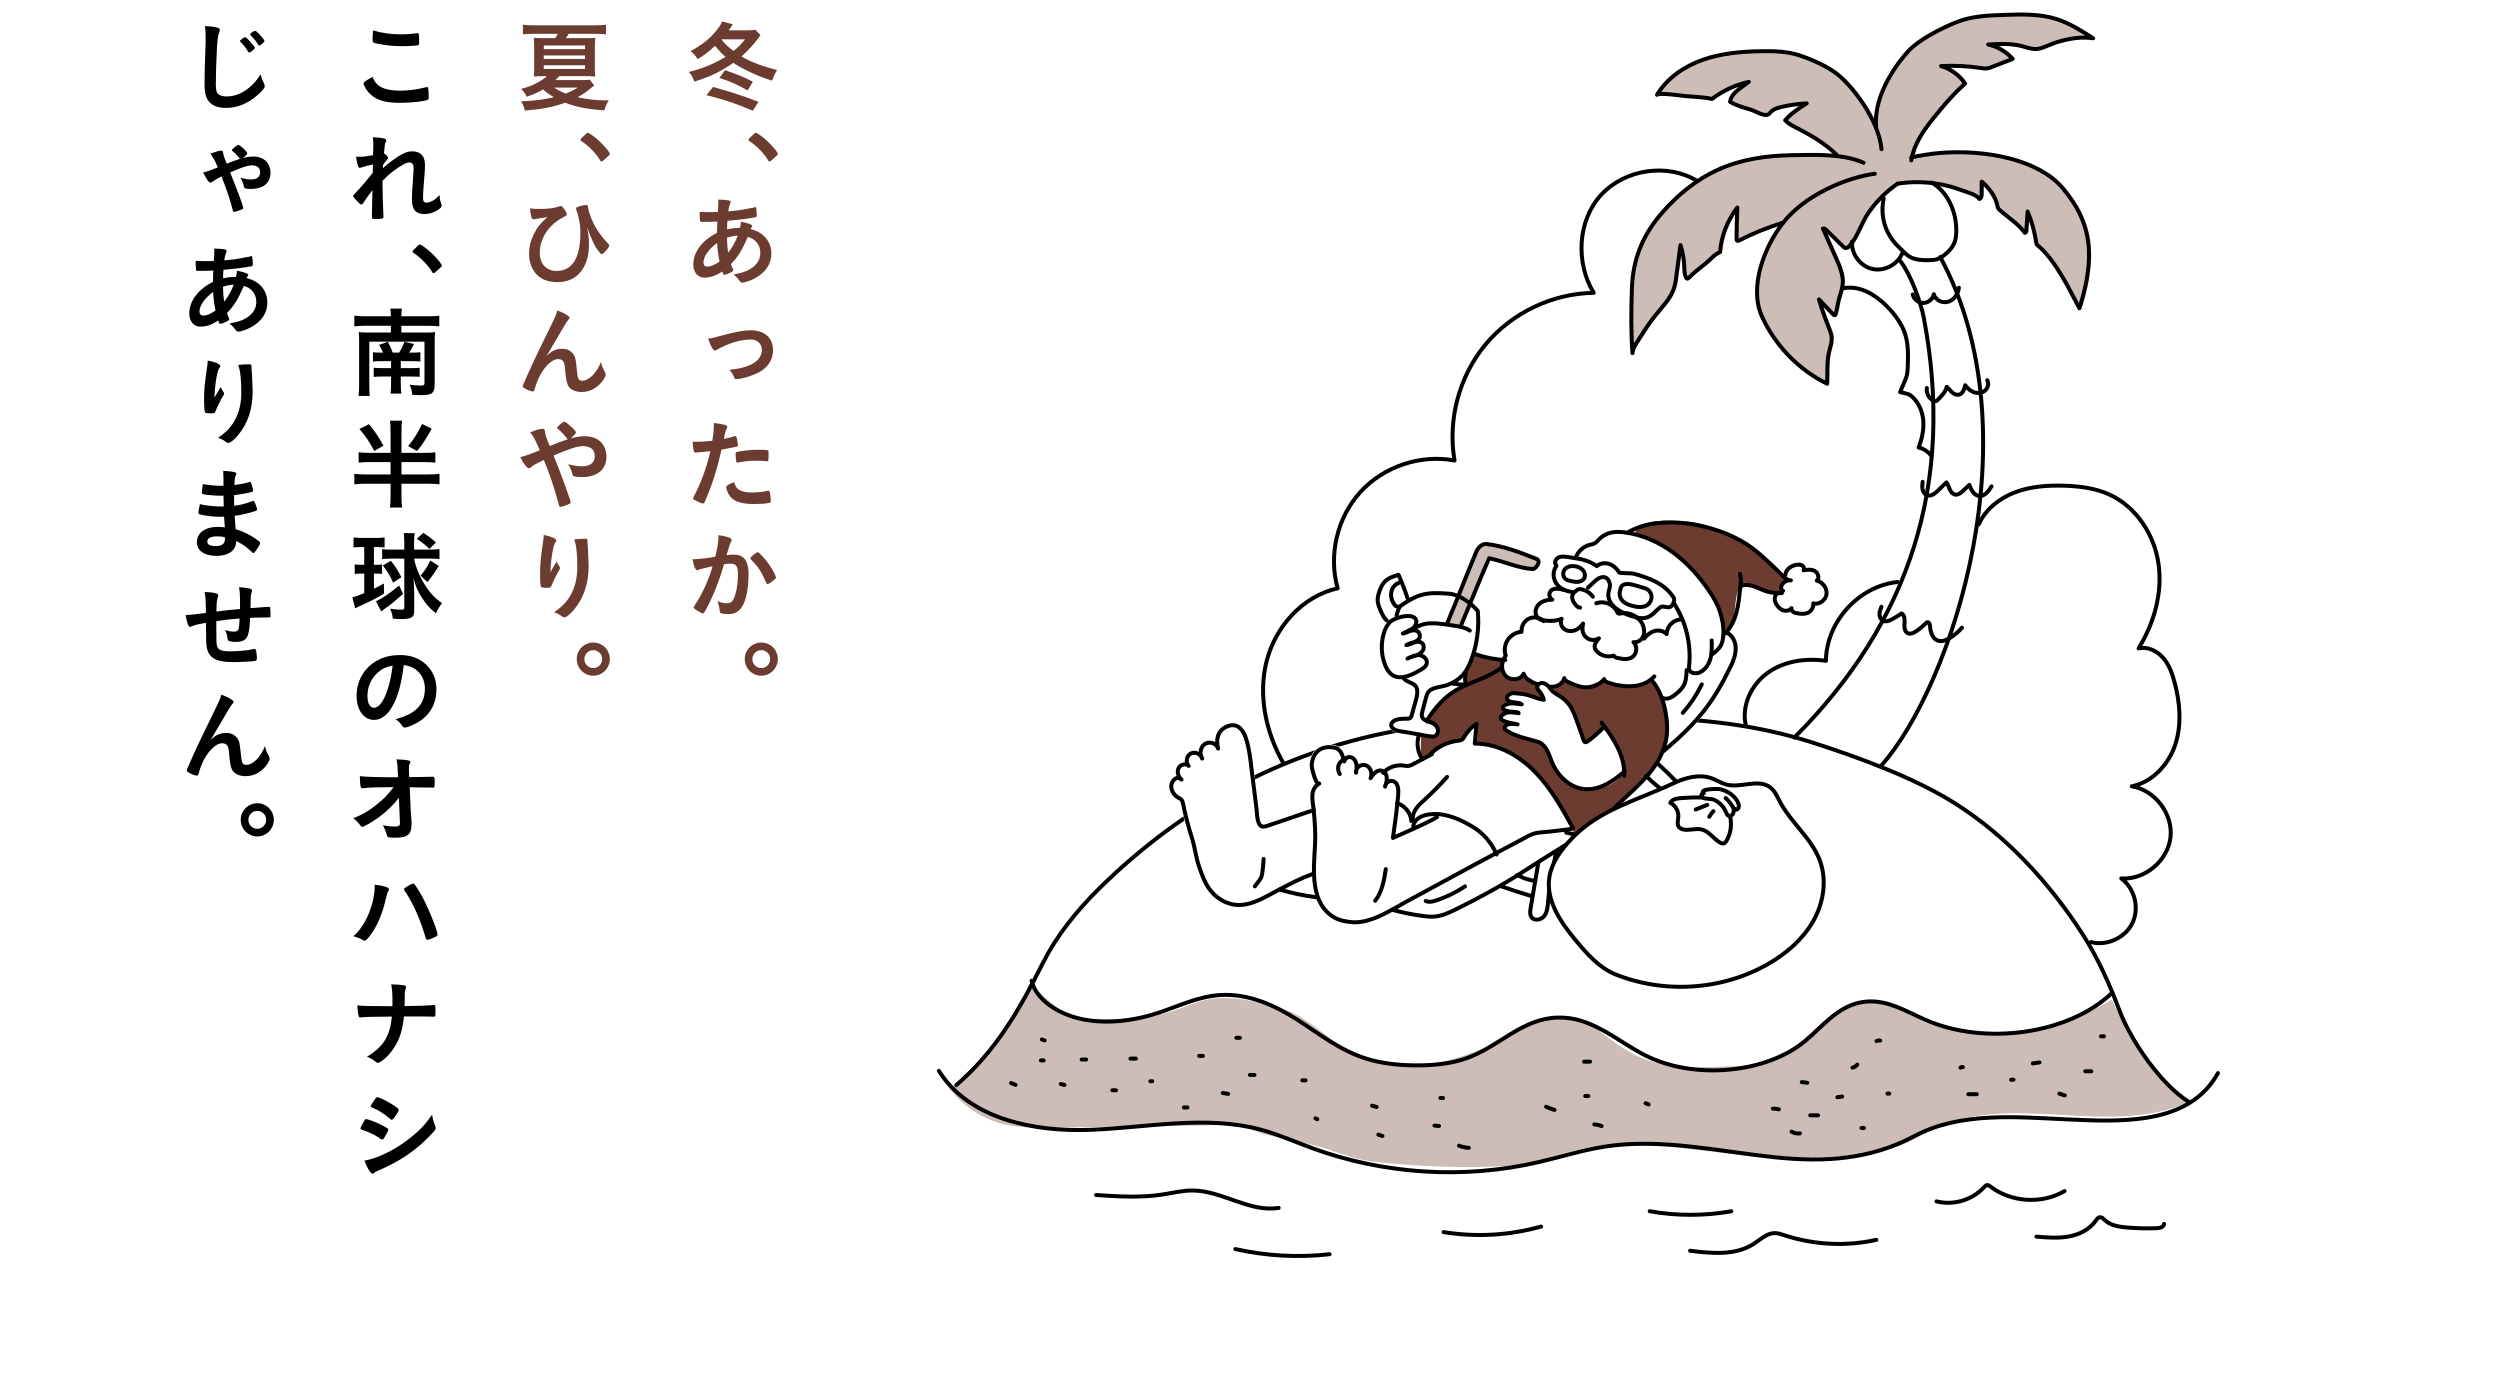 <?xml version="1.0" encoding="UTF-8"?><svg id="_イヤー_1" xmlns="http://www.w3.org/2000/svg" viewBox="0 0 1250 690"><defs><style>.cls-1,.cls-2{fill:#fff;}.cls-3,.cls-4{fill:#cdbdb8;}.cls-2,.cls-5,.cls-4{stroke:#000;stroke-linecap:round;stroke-linejoin:round;stroke-width:2px;}.cls-6{fill:#6d3c30;}.cls-5{fill:none;}</style></defs><rect class="cls-1" width="1250" height="690"/><g><path class="cls-6" d="M380.245,17.555q-.196,.294-1.078,1.519c-2.009,2.793-5.439,6.517-8.428,9.163,4.557,2.694,10.632,4.997,17.786,6.761-1.078,1.862-1.862,3.479-2.548,5.341-6.026-2.058-8.133-2.891-12.494-5.047-3.087-1.519-5.047-2.646-6.811-3.87-6.517,4.507-11.318,6.811-19.599,9.407-.49-1.96-1.225-3.283-2.694-4.851,6.663-1.617,12.886-4.165,18.373-7.546-1.812-1.567-3.185-3.037-5.242-5.487-3.332,3.087-5.586,4.802-8.722,6.614-.882-1.519-1.959-2.793-3.479-4.018,5.831-3.185,9.603-6.174,12.935-10.338,1.519-1.862,2.254-3.038,2.792-4.459l5.39,1.372c-.931,1.47-1.274,1.96-2.107,3.038h9.26c1.764,0,3.038-.05,4.165-.245l2.499,2.646Zm-3.822,37.825c-8.623-3.675-14.307-5.586-23.224-7.791l3.332-4.115c8.819,2.45,16.168,4.851,22.685,7.447l-2.793,4.459Zm-2.597-10.143c-4.704-2.743-8.77-4.557-14.111-6.271l2.793-3.87c6.565,2.253,9.211,3.331,13.915,5.732l-2.597,4.409Zm-7.055-19.745c2.597-2.156,3.577-3.136,5.781-5.831h-11.857c1.666,2.205,3.283,3.724,6.076,5.831Z"/><path class="cls-6" d="M376.521,67.389c.833-.784,1.127-.98,1.47-.98,.588,0,3.577,2.156,5.733,4.214,2.45,2.254,5.193,5.586,5.193,6.271,0,.441-.098,.539-1.519,1.813-1.812,1.665-2.253,2.009-2.597,2.009s-.588-.196-.833-.687c-1.666-2.988-5.732-7.202-9.113-9.358-.392-.244-.588-.489-.588-.734,0-.393,.147-.539,2.254-2.548Z"/><path class="cls-6" d="M358.638,110.752c-2.254,.147-4.361,.196-6.223,.196-2.058,0-2.205,0-2.303-.294-.147-.294-.294-2.353-.294-3.773v-.931c2.303,.099,3.283,.147,4.507,.147,1.176,0,3.087-.049,4.557-.099,.245-2.842,.294-3.821,.294-4.802,0-.44,0-.734-.049-1.42,2.352,.049,4.165,.195,5.585,.538,.392,.099,.588,.294,.588,.638,0,.244-.049,.44-.294,1.028-.392,.931-.686,2.205-.882,3.724,3.136-.245,6.909-.734,8.427-1.077,1.47-.344,2.499-.539,2.744-.539,1.029-.099,1.764-.294,2.058-.539,.049-.049,.098-.049,.098-.049,.098,0,.147,.049,.245,.049,.196,0,.343,.195,.441,.539,.098,.734,.245,2.449,.245,3.527,0,.735-.147,.931-.637,1.029-2.891,.588-8.869,1.322-14.013,1.764-.049,.195-.049,.294-.049,.784-.098,.931-.098,1.028-.147,3.479,2.156-.49,4.066-.735,6.467-.735,.343-1.567,.392-1.96,.49-3.087,3.772,.784,5.634,1.471,5.634,2.059,0,.195-.049,.343-.441,.979-.147,.196-.245,.343-.343,.686,6.32,1.471,10.338,6.125,10.338,12.151,0,5.341-2.891,9.604-8.427,12.543-2.058,1.078-4.949,2.058-6.026,2.058-.539,0-.931-.195-1.225-.588-1.029-1.47-1.666-2.155-3.233-3.479,5.095-.931,7.594-1.96,10.044-3.969,2.254-1.911,3.332-4.115,3.332-6.859,0-3.92-2.303-6.859-6.222-7.986-2.94,6.762-4.9,9.946-8.427,13.572,.245,.833,.441,1.322,.882,2.352,.196,.392,.245,.539,.245,.686,0,.49-.196,.637-1.323,1.226-1.225,.637-2.646,1.127-3.136,1.127-.441,0-.539-.147-1.078-1.666-2.842,2.009-5.88,3.086-8.868,3.086-3.332,0-5.586-2.694-5.586-6.614,0-6.124,4.459-12.102,11.857-15.776,.049-2.548,.098-4.704,.147-5.684Zm-6.909,20.578c0,1.225,.735,1.96,1.96,1.96,1.666,0,3.871-.931,6.075-2.548-.686-3.332-.979-5.585-1.225-9.26-4.312,3.185-6.811,6.859-6.811,9.848Zm17.148-13.522c-2.205,.195-3.38,.392-5.389,1.078,.098,3.479,.196,4.948,.588,7.447,2.058-2.597,3.43-5.047,4.801-8.525Z"/><path class="cls-6" d="M361.382,167.642c6.173-1.715,10.632-2.499,13.964-2.499,6.908,0,11.171,3.772,11.171,9.897,0,4.018-1.813,7.545-5.292,10.044-2.891,2.106-9.799,4.458-13.131,4.458-.49,0-.735-.195-.931-.637-.686-1.715-1.47-2.939-2.499-3.969,10.779-1.127,16.267-4.557,16.267-10.142,0-2.842-2.352-5.047-5.39-5.047-5.292,0-11.073,1.764-17.148,5.145-.49,.245-.784,.392-.98,.392-.833,0-2.205-2.449-3.332-5.978,2.4-.343,3.233-.538,7.3-1.665Z"/><path class="cls-6" d="M348.545,226.245h-.294c-.245,.049-.441,.049-.539,.049-.441,0-.686-.195-.833-.833-.294-1.225-.49-2.743-.588-4.605,.686,.049,1.225,.049,1.568,.049,2.646,0,5.732-.195,8.329-.538,.49-3.234,.735-5.733,.735-7.742v-1.126c5.683,.734,6.761,1.077,6.712,1.959,0,.245-.098,.393-.294,.833-.588,1.127-.637,1.274-1.421,5.145,1.911-.343,4.36-.979,5.34-1.322,.196-.099,.245-.099,.392-.099,.441,0,.539,.196,.931,1.911,.196,.979,.392,2.352,.392,2.744,0,.343-.147,.539-.588,.637q-.882,.294-7.594,1.47c-2.254,9.946-4.606,17.296-8.378,26.115-.245,.637-.49,.882-.784,.882-.637,0-2.352-.687-4.018-1.617-.833-.44-1.078-.686-1.078-.931,0-.196,.147-.539,.392-1.029,3.724-7.056,6.418-14.552,8.28-22.636-2.156,.294-3.674,.44-6.663,.686Zm20.921,18.619c1.42,.931,3.479,1.371,6.369,1.371,3.185,0,5.929-.294,7.497-.783,.392-.099,.49-.147,.686-.147,.441,0,.637,.147,.784,.588,.343,1.029,.588,3.038,.588,4.557,0,.637-.196,.882-.833,1.029-1.617,.343-4.36,.539-7.251,.539-6.125,0-9.555-.98-11.808-3.332-.833-.882-1.519-2.009-1.911-3.233-.294-.687-.49-1.52-.49-1.813,0-.833,1.47-1.715,4.018-2.548,.539,2.059,1.127,2.94,2.352,3.773Zm13.768-14.258c-.98-.147-3.038-.245-4.752-.245-3.626,0-5.145,.146-9.457,.882-.098,.049-.245,.049-.343,.049-.294,0-.441-.098-.539-.392-.147-.344-.343-2.744-.343-3.773,0-.637,.098-.931,.49-1.077,.196-.099,.49-.147,1.519-.344,3.332-.588,6.125-.833,9.554-.833,2.842,0,4.312,.099,4.655,.344,.245,.195,.294,.588,.294,2.204,0,1.421-.098,2.695-.196,2.989-.049,.146-.245,.245-.49,.245-.098,0-.245,0-.392-.049Z"/><path class="cls-6" d="M350.21,284.555c-.392,.098-.588,.196-.882,.343-.245,.147-.392,.196-.637,.196-1.029,0-1.813-1.911-2.401-5.537,.392,.049,.735,.049,.931,.049,2.058,0,7.301-.637,10.437-1.273,1.029-4.312,1.568-7.545,1.568-9.897,0-.195,0-.44-.049-.833,2.107,.245,4.116,.687,5.488,1.226,.784,.294,1.176,.734,1.176,1.225,0,.245-.049,.392-.294,.784q-.735,1.322-2.254,6.712c1.176-.146,2.499-.245,3.332-.245,2.009,0,3.577,.393,4.704,1.177,1.959,1.421,2.939,4.312,2.939,8.77,0,7.301-1.323,13.523-3.577,16.61-1.568,2.155-3.625,3.185-6.517,3.185-1.764,0-3.43-.245-3.919-.539q-.392-.245-.539-2.058c-.147-1.323-.441-2.45-1.029-3.822,2.548,.833,3.185,.98,4.752,.98,2.352,0,3.332-1.127,4.41-5.047,.735-2.597,1.127-5.978,1.127-9.555,0-3.821-.931-5.193-3.528-5.193-.882,0-2.303,.099-3.43,.294-.147,.539-.196,.588-.392,1.274-1.372,4.997-3.871,11.611-6.37,16.903-2.597,5.341-3.234,6.419-3.871,6.419-.392,0-1.715-.687-3.136-1.617-1.127-.687-1.421-.98-1.421-1.372q0-.245,2.009-3.43c2.695-4.165,6.222-12.347,7.447-17.148-3.625,.784-5.634,1.273-6.076,1.421Zm24.988-5.487c0-.344,.441-.784,1.862-1.911,.98-.735,1.47-1.029,1.813-1.029,.294,0,.539,.147,1.176,.784,2.891,2.793,5.585,6.517,7.153,9.75,.49,1.078,.784,1.764,.784,2.058,0,.49-.147,.638-1.715,1.911-.979,.784-2.106,1.421-2.499,1.421-.343,0-.49-.146-.833-.979-.98-2.401-1.911-4.263-3.087-6.076-1.274-1.96-1.519-2.254-4.41-5.34-.196-.294-.245-.441-.245-.588Z"/><path class="cls-6" d="M388.917,329.538c0,4.605-3.724,8.329-8.28,8.329s-8.28-3.724-8.28-8.329c0-4.557,3.724-8.28,8.28-8.28,4.605,0,8.28,3.724,8.28,8.28Zm-12.739,0c0,2.498,2.009,4.507,4.458,4.507s4.458-2.009,4.458-4.507c0-2.45-2.009-4.459-4.458-4.459s-4.458,2.009-4.458,4.459Z"/><path class="cls-6" d="M297.127,42.738c-.637,.441-1.029,.735-1.617,1.274-1.519,1.372-4.263,3.282-6.712,4.605,3.969,.931,9.505,1.567,13.572,1.567,.637,0,1.127,0,2.058-.049-1.029,1.568-1.715,3.038-2.254,5.047-8.036-.49-14.258-1.715-19.599-3.821-5.978,2.155-11.759,3.282-20.137,3.919-.392-1.812-1.029-3.282-1.96-4.605,5.978-.195,11.318-.833,16.414-2.058-2.156-1.323-3.43-2.205-5.389-3.92-2.303,1.421-4.361,2.353-8.133,3.675-.833-1.715-1.372-2.499-2.793-3.92,3.871-1.028,6.026-1.91,8.672-3.43,1.862-1.028,3.086-1.91,4.213-2.939h-1.812c-1.666,0-3.283,.049-4.753,.196,.147-1.226,.196-2.353,.196-4.949v-9.603c0-1.911-.049-3.185-.196-4.802,1.176,.098,2.352,.146,4.9,.146h5.781c.588-.783,.931-1.371,1.372-2.155h-12.347c-2.009,0-3.528,.098-5.145,.245v-4.802c1.47,.195,3.038,.294,5.341,.294h30.818c2.352,0,3.969-.099,5.39-.294v4.802c-1.617-.147-3.136-.245-5.145-.245h-13.523q-.637,1.127-1.323,2.155h9.848c2.695,0,3.381,0,4.753-.146-.147,1.519-.196,2.743-.196,4.851v9.26c0,2.94,.049,4.214,.196,5.243-1.617-.147-2.989-.196-4.753-.196h-13.18c-.833,.833-1.225,1.225-2.009,1.96h12.984c2.352,0,3.185-.049,4.214-.196l2.253,2.891Zm-25.233-18.177h20.627v-1.813h-20.627v1.813Zm0,4.899h20.627v-1.715h-20.627v1.715Zm0,4.997h20.627v-1.812h-20.627v1.812Zm5.194,9.358c1.96,1.323,3.283,2.009,5.781,2.989,2.548-1.029,3.822-1.666,5.978-2.989h-11.759Z"/><path class="cls-6" d="M292.521,67.389c.833-.784,1.127-.98,1.47-.98,.588,0,3.577,2.156,5.733,4.214,2.45,2.254,5.193,5.586,5.193,6.271,0,.441-.098,.539-1.519,1.813-1.812,1.665-2.253,2.009-2.597,2.009s-.588-.196-.833-.687c-1.666-2.988-5.732-7.202-9.113-9.358-.392-.244-.588-.489-.588-.734,0-.393,.147-.539,2.254-2.548Z"/><path class="cls-6" d="M269.199,104.48c5.243,0,8.183-.392,10.632-1.372,.245-.098,.392-.146,.539-.146,.392,0,.735,.245,1.274,.979,1.078,1.323,1.764,2.646,1.764,3.233,0,.441-.294,.687-1.421,1.274-7.398,3.626-12.102,10.632-12.102,17.884,0,5.634,3.283,9.162,8.477,9.162,4.605,0,8.133-2.499,9.946-7.056,1.323-3.233,1.911-7.153,1.911-12.249,0-3.772-.735-7.692-2.107-11.416-.049-.196-.098-.343-.098-.49,0-.489,.343-.734,1.715-1.127,1.323-.343,2.891-.686,3.332-.686,.392,0,.686,.196,.833,.49q.098,.146,.196,.931c.294,2.597,2.254,7.447,4.361,10.779,1.519,2.449,3.724,5.242,5.831,7.398,.245,.294,.343,.489,.343,.734-.049,1.029-2.94,4.263-3.773,4.263-.441,0-.539-.098-2.303-2.449-1.323-1.715-3.332-6.223-4.998-10.976,.833,4.508,.931,5.537,.931,8.722,0,5.684-1.519,10.534-4.41,13.865-2.744,3.234-6.615,4.851-11.416,4.851-4.312,0-7.692-1.225-10.191-3.674-2.548-2.548-3.919-6.271-3.919-10.633,0-3.331,.735-6.369,2.303-9.554,1.666-3.479,3.283-5.488,6.859-8.673-2.548,.441-2.597,.441-5.585,.882-.294,.05-.539,.099-.735,.147-.294,.049-.539,.098-.686,.098-.882,0-1.421-1.812-1.666-5.487,1.078,.196,2.695,.294,4.165,.294Z"/><path class="cls-6" d="M283.947,157.842c.588,.393,.833,.687,.833,1.029s-.049,.392-.784,1.225c-.245,.294-.98,1.372-1.764,2.695q-2.45,4.066-3.773,6.418c-1.372,2.303-2.253,3.871-2.744,4.605q-.147,.245-.833,1.47c-.637,1.127-1.029,1.715-1.715,2.646,3.185-2.793,4.9-3.528,8.133-3.528,2.156,0,4.067,.932,5.292,2.548,1.029,1.372,1.323,2.646,1.764,7.447,.245,2.892,.49,4.165,.833,4.9,.343,.686,1.029,1.077,1.911,1.077,3.381,0,7.398-4.066,9.358-9.407,.49,2.059,.882,3.038,1.911,4.851,.343,.588,.441,.98,.441,1.471,0,.538-.245,1.225-.833,2.155-2.548,4.116-6.712,6.565-11.171,6.565-2.793,0-5.145-.979-6.37-2.597-.98-1.372-1.421-3.185-1.812-7.986-.245-3.136-.49-4.214-1.176-4.998-.539-.588-1.323-.882-2.4-.882-3.234,0-7.497,4.361-9.996,10.143-.735,1.666-1.225,3.185-1.764,5.047-.196,.734-.441,1.028-.784,1.028-1.029,0-3.381-.979-4.655-1.91-.343-.294-.49-.49-.49-.784,0-.245,.098-.49,.735-1.862,.392-.882,.539-1.127,.882-2.009q3.625-8.477,13.67-28.81c1.127-2.254,1.666-3.675,2.009-5.145,2.548,.931,3.724,1.519,5.292,2.597Z"/><path class="cls-6" d="M292.423,218.112c6.615,0,10.779,3.969,10.779,10.338,0,6.32-4.605,10.093-12.249,10.093-1.666,0-3.381-.195-4.018-.44-.392-.147-.588-.393-.686-.833-.343-1.617-.98-3.185-2.156-5.145,3.038,.734,4.899,1.028,6.958,1.028,3.969,0,6.32-1.812,6.32-4.948,0-1.225-.343-2.449-.833-3.136-.882-1.225-2.792-2.009-4.998-2.009-2.792,0-6.664,1.225-14.748,4.704q3.086,7.692,4.801,12.396c2.058,5.536,3.773,10.534,3.773,10.976,0,.392-.294,.637-1.274,1.077-1.421,.638-3.234,1.226-3.871,1.226-.49,0-.539-.099-1.029-1.911-2.254-8.231-4.263-14.209-7.251-21.51-3.724,1.715-5.488,2.695-6.517,3.675-.294,.245-.588,.393-.931,.393-.637,0-1.225-.49-2.156-1.813-.98-1.371-1.372-2.106-2.205-3.675,3.136-.882,5.145-1.567,9.75-3.479-2.548-5.83-2.891-6.517-4.801-8.966,3.136-1.225,4.899-1.764,6.026-1.764,1.029,0,1.274,.294,1.421,1.616,.147,1.372,.245,1.862,.833,3.234,.049,.098,.49,1.127,1.519,3.772,4.312-1.764,5.831-2.352,9.064-3.381-.196-.098-.245-.146-.392-.343-1.666-2.156-2.695-3.234-4.851-5.047-.098-.196-.147-.294-.147-.44q0-.294,1.666-1.765c.637-.588,1.617-1.176,1.911-1.176,.245,0,.49,.099,.784,.294,2.989,2.254,5.046,4.312,5.046,5.145,0,.393-1.47,2.009-2.646,2.891,2.694-.734,5.046-1.077,7.104-1.077Z"/><path class="cls-6" d="M275.961,284.751q.245-.393,2.401-4.019c.294,.833,.588,1.372,1.176,2.156,.343,.539,.49,.833,.49,1.127s-.098,.539-1.274,2.45c-.833,1.47-2.253,4.507-2.841,5.978-.49,1.371-.686,1.47-2.303,1.47-1.666,0-2.891-.196-3.086-.49-.294-.392-.49-3.038-.49-6.663,0-4.802,.343-8.183,1.617-16.708,.147-.979,.196-1.47,.196-2.548,3.822,.686,6.32,1.812,6.32,2.744,0,.244-.049,.392-.392,.833-.637,.931-1.029,2.204-1.519,4.801-.588,3.283-1.029,7.595-1.029,10.191q.441-.784,.735-1.322Zm17.786-14.308v.833c.049,.196,.049,.588,.098,1.127q.049,.784,.147,2.009,0,.539,.098,2.352c.147,2.353,.245,4.704,.245,5.88,0,9.211-2.401,16.365-7.497,22.392-1.96,2.303-3.675,3.625-4.654,3.625-.588,0-.637,0-1.666-.783-.931-.735-2.205-1.372-3.479-1.715,3.43-2.45,5.292-4.165,7.104-6.762,3.038-4.36,4.508-9.555,4.508-15.875,0-6.712-.441-10.828-1.568-13.816,2.058-.245,3.577-.343,4.998-.343,1.47,0,1.666,.098,1.666,.931v.146Z"/><path class="cls-6" d="M304.917,329.538c0,4.605-3.724,8.329-8.28,8.329s-8.28-3.724-8.28-8.329c0-4.557,3.724-8.28,8.28-8.28,4.605,0,8.28,3.724,8.28,8.28Zm-12.739,0c0,2.498,2.009,4.507,4.458,4.507s4.458-2.009,4.458-4.507c0-2.45-2.009-4.459-4.458-4.459s-4.458,2.009-4.458,4.459Z"/><path d="M200.143,45.335c4.018,0,8.477-.588,12.886-1.715,.245-.098,.392-.098,.539-.098,.294,0,.441,.196,.539,.637,.147,1.078,.245,2.646,.245,4.263,0,.98-.098,1.274-.539,1.47-1.47,.784-8.084,1.52-13.768,1.52-7.398,0-11.612-1.226-14.993-4.41-1.617-1.519-3.233-4.164-3.233-5.242,0-.735,.441-1.029,4.458-3.332,1.764,4.851,5.831,6.908,13.866,6.908Zm.441-28.172c2.842,0,4.508-.099,7.839-.588h.343c.392,0,.539,.146,.637,.44,.098,.588,.196,2.058,.196,3.822,0,1.127-.098,1.519-.392,1.715-.392,.244-4.655,.538-7.938,.538-4.36,0-7.986-.343-12.053-1.126-2.793-.539-2.94-.687-2.94-2.401,0-1.127,.098-2.988,.245-4.36,4.263,1.322,8.917,1.96,14.062,1.96Z"/><path d="M186.473,82.234c-2.205,.441-4.312,.979-5.684,1.47-.343,.147-.637,.196-.882,.196-.441,0-.686-.245-.98-1.078-.343-1.078-.686-2.793-.882-4.508,.735,.049,1.078,.099,1.519,.099,1.862,0,3.871-.245,6.958-.833l.098-2.94c.049-.686,.049-1.176,.049-1.322,0-2.107-.049-3.381-.245-4.704,2.597,.099,4.214,.294,5.782,.687,.637,.146,.931,.44,.931,.882,0,.195-.049,.343-.294,.882-.441,.931-.49,1.519-.833,5.585,1.078,.735,2.009,1.765,2.009,2.254,0,.294-.147,.539-.588,1.078-.735,.784-.98,1.127-1.911,2.499q-.098,1.273-.098,1.616c1.617-1.42,2.695-2.352,4.361-3.576,1.862-1.421,3.919-2.744,5.389-3.479,1.911-1.029,3.234-1.372,4.998-1.372,2.597,0,4.458,.979,5.487,2.842,.588,1.176,.833,2.303,.833,4.214,0,1.666-.098,3.233-.392,6.811-.392,4.213-.588,7.349-.588,9.26s.441,2.499,1.813,2.499c1.959,0,4.36-1.421,6.467-3.822,.049,1.911,.196,2.499,.833,4.459,.147,.392,.196,.637,.196,.833,0,.539-.245,.979-1.078,1.617-2.009,1.616-4.9,2.646-7.497,2.646-4.312,0-6.271-2.254-6.271-7.202,0-2.254,.147-5.145,.637-12.004,.147-1.617,.196-2.989,.196-3.675,0-2.009-.686-2.94-2.156-2.94-1.519,0-4.361,1.568-8.231,4.557-1.96,1.471-3.087,2.499-5.145,4.605v2.254c0,3.675,.245,12.151,.441,15.141v.588c0,.392-.049,.538-.147,.686-.245,.294-1.666,.49-3.919,.49-1.421,0-1.715-.196-1.715-1.029,0-.294,0-.784,.049-1.323v-1.126q.049-1.716,.245-11.024-2.793,3.626-4.459,6.32c-.441,.686-.735,.931-1.127,.931s-1.273-.783-2.792-2.449c-.931-1.078-1.274-1.52-1.274-1.813,0-.245,.098-.44,.441-.783,3.087-3.186,5.684-6.223,9.358-10.828l.098-4.165Z"/><path d="M208.521,123.248c.833-.784,1.127-.98,1.47-.98,.588,0,3.577,2.156,5.733,4.214,2.45,2.254,5.193,5.586,5.193,6.271,0,.441-.098,.539-1.519,1.813-1.812,1.665-2.253,2.009-2.597,2.009s-.588-.196-.833-.687c-1.666-2.988-5.732-7.202-9.113-9.358-.392-.244-.588-.489-.588-.734,0-.393,.147-.539,2.254-2.548Z"/><path d="M195.439,158.136c-.049-1.715-.098-2.646-.294-3.821h5.831c-.196,1.225-.294,2.254-.294,3.821h13.425c2.548,0,4.263-.098,5.537-.294v5.341c-1.666-.196-3.332-.294-5.537-.294h-13.425v3.381h12.543c2.058,0,3.234-.049,4.312-.196-.147,1.274-.196,2.401-.196,4.165v21.901c0,4.409-1.274,5.438-6.762,5.438-1.225,0-2.744-.05-4.507-.147-.098-1.911-.392-3.087-1.225-5.096,1.96,.294,3.773,.441,5.243,.441,1.764,0,2.156-.196,2.156-1.226v-20.725h-27.584v21.901c0,2.891,.049,3.821,.245,5.242h-5.634c.196-1.421,.294-3.038,.294-5.586v-22.097c0-1.764-.049-2.939-.196-4.214,1.323,.147,2.547,.196,4.556,.196h11.514v-3.381h-12.837c-2.156,0-3.919,.098-5.438,.294v-5.341c1.519,.196,3.087,.294,5.438,.294h12.837Zm-3.919,18.178c-.49-1.225-1.225-2.694-1.96-3.871l4.312-1.519c1.029,1.764,1.568,2.891,2.499,5.39h3.185c1.176-1.862,1.813-3.136,2.646-5.39l4.801,1.029c-.882,1.96-1.372,2.793-2.45,4.36h1.666c1.96,0,2.744-.049,3.969-.196v4.655c-1.421-.147-2.205-.196-4.067-.196h-5.732v3.479h5.487c2.107,0,2.891-.049,3.969-.195v4.556c-1.176-.098-2.156-.146-4.018-.146h-5.438v2.939c0,2.499,.049,4.018,.245,5.586h-5.341c.196-1.666,.245-3.136,.245-5.586v-2.939h-4.41c-1.862,0-2.842,.049-4.263,.196v-4.605c1.225,.146,2.107,.195,4.361,.195h4.312v-3.479h-5.438c-1.813,0-2.352,.049-3.626,.196v-4.655c1.225,.147,2.107,.196,4.067,.196h.98Z"/><path d="M212.147,226.441c2.499,0,4.165-.098,5.537-.294v5.193c-1.519-.196-3.185-.294-5.537-.294h-11.416v6.174h13.376c2.548,0,4.361-.099,5.635-.294v5.242c-1.47-.196-3.185-.294-5.635-.294h-13.376v6.075c0,2.597,.098,3.969,.343,5.831h-6.125c.245-1.225,.343-3.381,.343-5.88v-6.026h-12.494c-2.45,0-4.214,.098-5.635,.294v-5.242c1.323,.195,3.136,.294,5.635,.294h12.494v-6.174h-10.485c-2.254,0-4.018,.098-5.488,.294v-5.193c1.47,.196,3.185,.294,5.537,.294h10.436v-10.338c0-2.646-.049-4.018-.294-5.782h6.026c-.245,1.813-.294,3.087-.294,5.782v10.338h11.416Zm-27.633-14.355c2.842,3.38,4.998,6.663,7.202,10.778l-4.605,2.597c-2.45-4.605-4.116-7.153-7.398-10.975l4.802-2.4Zm31.357,2.253c-3.381,5.929-4.557,7.791-7.35,11.172l-4.458-2.45c2.989-3.626,4.899-6.712,6.958-11.073l4.851,2.352Z"/><path d="M180.79,273.53c-1.862,0-2.694,.049-4.018,.196v-4.998c1.225,.147,2.499,.245,4.263,.245h7.104c1.715,0,2.94-.098,4.165-.245v4.998c-1.225-.147-2.303-.196-3.822-.196h-1.519v8.868h1.078c1.47,0,1.862-.049,2.989-.195v4.752c-.98-.098-1.862-.146-2.989-.146h-1.078v7.545c2.058-.979,2.792-1.372,4.998-2.597l.049,5.047c-3.185,2.009-7.006,3.969-12.543,6.418-.441,.196-.931,.441-1.862,.932l-1.421-5.438c1.617-.441,3.528-1.127,5.929-2.156v-9.75h-1.568c-1.274,0-2.205,.049-3.185,.195v-4.801c1.029,.146,1.862,.195,3.283,.195h1.47v-8.868h-1.323Zm20.726,23.469c-4.116,3.626-6.173,5.292-9.162,7.398-.539,.393-1.225,.932-1.715,1.323l-2.695-5.096c2.939-1.225,7.3-4.214,11.612-7.888l1.96,4.262Zm-6.125-17.688c-1.617,0-2.989,.099-4.312,.245v-4.997c1.372,.195,2.792,.245,4.605,.245h6.467v-3.43c0-1.715-.098-3.186-.294-4.802h5.488c-.196,1.322-.294,2.597-.294,4.312v3.92h8.084c1.666,0,3.283-.099,4.606-.245v4.997c-1.323-.146-2.744-.245-4.263-.245h-8.378c.392,3.087,2.156,7.742,4.557,11.809,2.695,4.654,5.438,7.741,9.407,10.485-1.274,1.519-2.205,3.037-3.087,5.046-2.842-2.204-4.752-4.312-6.859-7.545-2.205-3.332-3.185-5.586-4.312-9.897,.196,3.822,.294,5.732,.294,7.595v8.771c0,1.861-.392,2.694-1.666,3.282-.882,.441-2.548,.686-4.654,.686-1.127,0-2.107-.049-4.361-.195-.245-2.058-.588-3.332-1.372-4.998,2.303,.343,4.115,.49,5.487,.49,1.323,0,1.617-.196,1.617-1.127v-24.4h-6.761Zm1.176,12.005c-1.617-3.577-2.842-5.586-5.145-8.575l4.018-2.352c2.352,2.989,3.528,4.802,5.243,8.231l-4.116,2.695Zm18.128-16.855c-2.009-1.959-3.577-3.233-6.32-5.046l3.283-2.989c2.842,1.862,4.361,3.038,6.32,4.851l-3.283,3.185Zm-4.41,13.327c1.911-2.106,3.381-4.36,4.851-7.545l4.214,2.743c-1.813,3.038-3.724,5.782-5.635,8.085l-3.43-3.283Z"/><path d="M195.93,353.644c-2.352,4.067-5.586,6.32-8.917,6.32-5.096,0-8.721-4.997-8.721-11.955,0-7.741,3.919-14.404,10.632-17.932,3.283-1.765,6.81-2.548,11.465-2.548,10.24,0,17.834,7.251,17.834,16.952,0,8.574-4.213,14.748-12.347,18.227-1.617,.686-2.891,1.078-3.527,1.078-.588,0-.833-.196-1.47-1.127-.833-1.274-1.764-2.205-3.086-3.087,10.093-2.597,14.65-7.35,14.65-15.287,0-4.066-1.715-7.496-4.753-9.651-1.715-1.177-3.086-1.666-5.781-2.107-1.372,10.338-2.989,15.973-5.978,21.117Zm-7.056-17.345c-3.283,2.892-5.145,7.007-5.145,11.612,0,3.772,1.225,5.978,3.283,5.978,2.45,0,4.949-3.381,6.811-9.211,1.176-3.675,1.764-6.468,2.499-11.906-3.479,.735-5.193,1.568-7.447,3.527Z"/><path d="M199.457,398.871c-2.939,3.871-6.467,7.251-10.779,10.289-2.793,1.96-6.811,4.263-7.497,4.263-.441,0-.539-.098-1.617-1.421-1.029-1.323-1.764-2.058-2.94-2.891,4.606-1.812,7.497-3.479,11.22-6.419,3.724-2.939,5.831-5.046,8.966-9.113-7.203,0-12.347,.147-14.454,.441-.441,.098-.686,.098-.882,.098-.686,0-.882-.098-1.078-.539-.245-.783-.441-2.792-.49-5.487,2.254,.294,9.652,.539,15.826,.539h3.283l-.098-2.303c-.147-3.381-.245-4.605-.686-6.663,2.891,.098,4.998,.294,6.32,.637,.441,.098,.637,.343,.637,.686s-.049,.441-.343,.931c-.294,.49-.392,1.029-.392,2.156,0,.735,0,1.617,.049,2.499l.098,2.009c8.623-.147,9.652-.147,10.681-.196q.49-.049,.833-.049c1.127,0,1.225,.245,1.225,2.793s-.049,2.694-.98,2.694h-.294c-.147,0-.441,0-.833-.049h-1.813c-2.891-.049-6.859-.146-8.574-.146l.539,12.053c0,.44,.049,.686,.245,3.233,.147,1.911,.147,2.156,.147,2.989,0,5.39-1.862,6.957-8.33,6.957-1.911,0-2.939-.098-3.283-.245-.49-.245-.588-.392-.98-1.911-.343-1.126-.882-2.449-1.715-4.066,2.352,.441,3.969,.637,5.684,.637,2.401,0,2.842-.343,2.842-2.106,0,0,0-.098-.049-.146l-.49-12.151Z"/><path d="M194.509,444.639c0,.195-.098,.44-.343,.882-.539,.882-.735,1.616-1.372,4.409-1.568,6.908-4.116,12.886-7.448,17.442-1.421,1.96-2.45,2.989-3.038,2.989-.196,0-.392-.099-.735-.294-1.617-.882-2.989-1.47-4.899-1.911,4.507-3.92,7.937-10.191,9.75-17.736,.588-2.597,.931-5.047,.931-7.252v-.833c4.262,.441,7.153,1.372,7.153,2.304Zm18.374,24.497c-2.548-8.966-6.223-17.295-10.24-23.272-.588-.833-.637-.98-.637-1.225,0-.393,.441-.735,1.862-1.568,1.47-.931,2.254-1.273,2.695-1.273,.539,0,.686,.195,2.548,3.086,2.205,3.43,4.361,7.791,6.909,14.111,1.715,4.214,2.744,7.398,2.744,8.28,0,.588-.245,.784-1.47,1.372-1.176,.588-3.136,1.273-3.577,1.273-.392,0-.686-.294-.833-.784Z"/><path d="M217.733,505.79c0,2.254-.049,2.548-.686,2.548h-.245c-1.715-.098-2.254-.098-14.797-.098-.833,7.839-2.597,12.641-6.369,17.589-1.813,2.353-3.577,3.969-5.586,5.194-.392,.244-.735,.392-1.029,.392-.343,0-.637-.098-1.029-.441-1.911-1.47-2.842-2.009-4.557-2.548,8.329-5.095,11.612-10.436,12.494-20.137-9.113,.049-14.111,.196-15.434,.392-.147,.049-.294,.049-.392,.049-.392,0-.637-.195-.735-.637-.441-1.322-.588-2.842-.686-5.438,2.499,.343,5.34,.441,17.541,.441v-2.205c0-4.36-.098-5.978-.637-8.722,3.185,.099,5.047,.245,6.418,.49,.735,.147,1.029,.392,1.029,.882,0,.294,0,.343-.343,1.225-.196,.49-.343,2.059-.343,4.067,0,1.176,0,1.273-.049,4.213,6.712-.049,12.004-.294,14.258-.538,.147-.05,.294-.05,.392-.05,.637,0,.784,.441,.784,2.156v1.176Z"/><path d="M192.353,568.509c-.686,1.078-.882,1.274-1.274,1.274q-.343,0-2.45-1.421c-1.715-1.127-3.871-2.156-7.398-3.381-.784-.294-1.029-.49-1.029-.833,0-.245,.392-1.078,1.176-2.401,.196-.392,.392-.686,.49-.931,.539-.979,.784-1.273,1.176-1.273,.833,0,4.508,1.372,7.153,2.646,1.47,.735,3.332,1.812,3.724,2.106,.147,.196,.245,.344,.245,.588,0,.49-.686,1.813-1.812,3.626Zm25.233-5.585c.196,.489,.245,.783,.245,1.077,0,.638-.245,1.029-1.176,2.059-4.066,4.507-8.231,8.182-13.229,11.562-4.263,2.891-9.162,5.487-13.915,7.496-1.421,.588-1.862,.833-2.401,1.323-.441,.343-.588,.441-.833,.441-.931,0-2.597-2.695-4.067-6.565,4.753-.833,10.338-3.136,16.022-6.565,3.528-2.107,7.741-5.292,10.779-8.134,2.695-2.499,4.214-4.36,7.056-8.329,.294,2.303,.49,2.939,1.519,5.635Zm-20.529-4.019c-.637,.784-.882,.98-1.225,.98-.196,0-.441-.098-.735-.392-3.038-2.646-5.929-4.508-9.064-5.733-.49-.195-.686-.392-.686-.686,0-.196,.049-.343,.294-.735,2.352-3.576,2.45-3.724,2.988-3.724,.98,0,5.047,1.96,7.839,3.822,2.352,1.567,2.891,2.009,2.891,2.499,0,.538-1.127,2.498-2.303,3.968Z"/><path d="M108.353,13.733c1.225,.343,1.568,.588,1.568,1.127,0,.343-.049,.489-.294,1.176-.539,1.421-.931,3.919-1.127,7.349-.392,7.889-.588,14.014-.588,18.864,0,1.567,.147,2.743,.392,3.527,.539,1.617,2.254,2.45,4.998,2.45,4.41,0,8.574-1.813,12.396-5.39,1.764-1.666,2.842-2.989,4.655-5.684,.294,1.567,.686,2.597,1.764,4.802,.147,.392,.245,.686,.245,1.127,0,.882-.931,2.058-3.381,4.263-4.851,4.36-10.24,6.614-15.875,6.614-3.724,0-6.467-.932-8.231-2.695-1.862-1.96-2.597-4.508-2.597-9.358,0-3.821,.049-6.761,.441-18.177,.049-1.715,.098-2.744,.098-3.185,0-4.165-.049-5.39-.343-7.497,2.499,.099,4.41,.294,5.88,.687Zm16.267,12.543c-.196,0-.392-.147-.539-.393-1.078-1.861-2.156-3.233-3.773-4.899-.245-.196-.294-.294-.294-.44,0-.295,.392-.687,1.225-1.274,.735-.539,1.029-.686,1.274-.686,.392,0,1.029,.489,2.254,1.861,1.617,1.764,2.646,3.087,2.646,3.479,0,.539-2.156,2.353-2.792,2.353Zm4.948-9.31c1.47,1.567,2.695,3.136,2.695,3.577,0,.489-2.058,2.204-2.646,2.204-.196,0-.392-.146-.588-.489-.784-1.372-1.862-2.695-3.773-4.655-.196-.195-.245-.294-.245-.392,0-.441,1.96-1.813,2.548-1.813,.343,0,.931,.49,2.009,1.568Z"/><path d="M126.727,78.266c5.145,0,8.525,3.233,8.525,8.183,0,2.891-1.274,5.193-3.577,6.614-1.421,.833-3.871,1.421-6.173,1.421-1.274,0-2.646-.147-2.94-.294-.392-.196-.539-.49-.686-1.176-.245-1.274-.686-2.45-1.617-4.116,2.45,.638,3.773,.833,5.243,.833,2.891,0,4.557-1.273,4.557-3.576,0-2.205-1.47-3.479-4.116-3.479-2.058,0-4.458,.783-10.877,3.527,4.116,10.191,6.565,16.903,6.565,17.736,0,.441-.343,.687-1.519,1.078-1.47,.588-2.695,.931-3.087,.931-.294,0-.49-.196-.588-.588-1.127-4.753-2.646-9.26-5.684-17.148q-.147,.098-.392,.196c-1.519,.783-2.891,1.567-3.871,2.303-.588,.392-.931,.588-1.274,.588-.441,0-.784-.294-1.372-1.078-.343-.49-1.764-2.891-2.303-3.969,2.205-.539,4.165-1.225,7.349-2.548-1.323-3.233-2.253-4.899-3.724-6.859,2.646-.979,4.508-1.519,5.292-1.519,.833,0,1.029,.245,1.127,1.225q.098,1.273,1.764,5.292c2.205-.932,4.066-1.617,6.614-2.401-.049-.098-.098-.098-.196-.245-.98-1.322-2.156-2.548-3.479-3.625-.196-.196-.294-.344-.294-.49,0-.294,.147-.539,1.078-1.323,1.029-.882,1.764-1.322,2.058-1.322,.931,0,4.508,3.38,4.508,4.213,0,.393-1.078,1.568-2.205,2.401,2.401-.637,3.479-.784,5.292-.784Z"/><path d="M106.638,135.252c-2.254,.147-4.361,.196-6.223,.196-2.058,0-2.205,0-2.303-.294-.147-.294-.294-2.353-.294-3.773v-.931c2.303,.099,3.283,.147,4.507,.147,1.176,0,3.087-.049,4.557-.099,.245-2.842,.294-3.821,.294-4.802,0-.44,0-.734-.049-1.42,2.352,.049,4.165,.195,5.585,.538,.392,.099,.588,.294,.588,.638,0,.244-.049,.44-.294,1.028-.392,.931-.686,2.205-.882,3.724,3.136-.245,6.909-.734,8.427-1.077,1.47-.344,2.499-.539,2.744-.539,1.029-.099,1.764-.294,2.058-.539,.049-.049,.098-.049,.098-.049,.098,0,.147,.049,.245,.049,.196,0,.343,.195,.441,.539,.098,.734,.245,2.449,.245,3.527,0,.735-.147,.931-.637,1.029-2.891,.588-8.869,1.322-14.013,1.764-.049,.195-.049,.294-.049,.784-.098,.931-.098,1.028-.147,3.479,2.156-.49,4.066-.735,6.467-.735,.343-1.567,.392-1.96,.49-3.087,3.772,.784,5.634,1.471,5.634,2.059,0,.195-.049,.343-.441,.979-.147,.196-.245,.343-.343,.686,6.32,1.471,10.338,6.125,10.338,12.151,0,5.341-2.891,9.604-8.427,12.543-2.058,1.078-4.949,2.058-6.026,2.058-.539,0-.931-.195-1.225-.588-1.029-1.47-1.666-2.155-3.233-3.479,5.095-.931,7.594-1.96,10.044-3.969,2.254-1.911,3.332-4.115,3.332-6.859,0-3.92-2.303-6.859-6.222-7.986-2.94,6.762-4.9,9.946-8.427,13.572,.245,.833,.441,1.322,.882,2.352,.196,.392,.245,.539,.245,.686,0,.49-.196,.637-1.323,1.226-1.225,.637-2.646,1.127-3.136,1.127-.441,0-.539-.147-1.078-1.666-2.842,2.009-5.88,3.086-8.868,3.086-3.332,0-5.586-2.694-5.586-6.614,0-6.124,4.459-12.102,11.857-15.776,.049-2.548,.098-4.704,.147-5.684Zm-6.909,20.578c0,1.225,.735,1.96,1.96,1.96,1.666,0,3.871-.931,6.075-2.548-.686-3.332-.979-5.585-1.225-9.26-4.312,3.185-6.811,6.859-6.811,9.848Zm17.148-13.522c-2.205,.195-3.38,.392-5.389,1.078,.098,3.479,.196,4.948,.588,7.447,2.058-2.597,3.43-5.047,4.801-8.525Z"/><path d="M107.961,197.531q.245-.393,2.401-4.019c.294,.833,.588,1.372,1.176,2.156,.343,.539,.49,.833,.49,1.127s-.098,.539-1.274,2.45c-.833,1.47-2.253,4.507-2.841,5.977-.49,1.372-.686,1.471-2.303,1.471-1.666,0-2.891-.196-3.086-.49-.294-.392-.49-3.038-.49-6.663,0-4.802,.343-8.183,1.617-16.708,.147-.979,.196-1.47,.196-2.548,3.822,.686,6.32,1.812,6.32,2.744,0,.245-.049,.392-.392,.833-.637,.931-1.029,2.204-1.519,4.801-.588,3.283-1.029,7.595-1.029,10.191q.441-.784,.735-1.322Zm17.786-14.308v.833c.049,.196,.049,.588,.098,1.127q.049,.784,.147,2.009,0,.539,.098,2.353c.147,2.352,.245,4.703,.245,5.879,0,9.211-2.401,16.365-7.497,22.392-1.96,2.303-3.675,3.625-4.654,3.625-.588,0-.637,0-1.666-.783-.931-.735-2.205-1.372-3.479-1.715,3.43-2.45,5.292-4.165,7.104-6.762,3.038-4.36,4.508-9.555,4.508-15.875,0-6.712-.441-10.828-1.568-13.816,2.058-.245,3.577-.343,4.998-.343,1.47,0,1.666,.098,1.666,.931v.146Z"/><path d="M111.88,253.244q-.098-2.4-.147-5.438c-.441,.049-.882,.049-1.078,.049-3.234,0-7.398-.343-9.113-.784-.49-.146-.588-.245-.588-.734,0-1.078,.147-2.401,.49-4.312,2.744,.539,6.125,.882,9.064,.882,.245,0,.686,0,1.225-.049v-3.234c0-1.715-.049-2.499-.147-4.214,2.45,.147,4.116,.294,5.292,.589,.98,.195,1.274,.44,1.274,.979,0,.245-.049,.343-.392,1.127-.343,.833-.392,1.028-.588,4.409,2.94-.343,5.292-.833,7.595-1.519,.147-.049,.196-.049,.245-.049,.343,0,.343,.049,.882,1.617,.343,1.028,.686,2.303,.686,2.694,0,.343-.147,.539-.637,.686-1.617,.539-5.831,1.274-8.917,1.617,0,3.479,0,3.626,.049,5.341,3.43-.441,5.292-.931,9.162-2.352,.245-.099,.343-.147,.49-.147,.294,0,.392,.147,.882,1.323,.49,1.225,.931,2.597,.931,3.087,0,.244-.196,.44-.539,.588-2.694,.979-7.594,2.155-10.681,2.498,.098,1.862,.196,2.891,.49,6.713,2.744,.833,3.871,1.273,5.978,2.4,2.352,1.176,3.625,2.009,5.732,3.675,.392,.294,.539,.539,.539,.931,0,.344-.441,1.177-1.372,2.646-1.078,1.616-1.617,2.254-1.959,2.254-.147,0-.294-.05-.441-.196-2.939-2.793-4.851-4.165-8.133-5.781-.196,2.352-.735,3.675-2.058,4.899-1.666,1.617-4.458,2.499-7.938,2.499-6.026,0-9.75-2.646-9.75-6.909,0-1.861,.784-3.674,2.107-4.899,1.911-1.764,4.801-2.694,8.476-2.694,1.176,0,2.205,.098,3.43,.245-.245-3.186-.343-4.312-.392-5.341-1.127,.049-1.764,.049-2.352,.049-3.381,0-7.497-.539-9.799-1.225-.49-.147-.686-.393-.686-.784,0-.735,.294-2.303,.735-4.312,3.038,.734,6.909,1.176,10.534,1.176h1.421Zm-3.38,14.943c-3.136,0-4.851,.932-4.851,2.598,0,1.47,1.421,2.253,4.165,2.253,3.185,0,4.654-1.127,4.654-3.576v-.833c-1.273-.343-2.253-.441-3.968-.441Z"/><path d="M108.157,310.573v2.989c0,7.202,.049,8.672,.441,9.701,.637,1.764,2.303,2.4,6.271,2.4,4.263,0,9.457-.49,11.71-1.078,.49-.146,.539-.146,.686-.146,.294,0,.539,.146,.637,.49,.294,.686,.539,2.597,.539,3.968,0,1.078-.147,1.372-.833,1.568-.98,.245-7.497,.588-11.073,.588-8.721,0-12.347-2.156-13.229-7.79-.245-1.52-.294-2.695-.294-11.857-.294,.049-.343,.098-.686,.147-3.527,.588-5.046,.979-6.467,1.616-.392,.196-.686,.294-.882,.294-.735,0-1.568-2.254-2.156-5.929h.441c1.078,0,1.812-.098,9.701-1.077-.147-7.692-.196-8.134-.686-10.485,2.45,.098,4.557,.343,5.732,.686,.833,.294,1.127,.539,1.127,1.127,0,.294-.049,.49-.294,1.029-.392,.931-.588,2.988-.637,6.957,6.369-.783,6.663-.833,11.808-1.273v-2.891c0-4.41-.147-6.517-.539-7.986,2.352,.098,4.458,.392,5.732,.783,.588,.196,.784,.441,.784,.932,0,.343-.049,.489-.245,1.077-.392,1.029-.392,1.274-.49,7.056v.588c7.153-.539,8.378-.637,9.211-.637,.294,0,.49,.098,.588,.245,.098,.245,.245,2.352,.245,4.018,0,.686-.049,.833-.294,.979q-.147,.099-4.361,.099c-1.911,0-3.381,.049-5.585,.195-.196,4.165-.49,6.811-1.029,8.379-.882,2.646-2.597,3.626-6.37,3.626-1.323,0-2.793-.245-3.283-.539-.441-.294-.49-.49-.784-2.107-.294-1.616-.441-2.106-1.029-3.331,1.862,.637,3.038,.833,4.361,.833,1.176,0,1.666-.196,2.058-.784,.49-.687,.588-1.47,.833-5.781-4.655,.343-8.231,.783-11.661,1.322Z"/><path d="M115.947,349.922c.588,.393,.833,.687,.833,1.029s-.049,.392-.784,1.225c-.245,.294-.98,1.372-1.764,2.695q-2.45,4.066-3.773,6.418c-1.372,2.303-2.253,3.871-2.744,4.605q-.147,.245-.833,1.47c-.637,1.127-1.029,1.715-1.715,2.646,3.185-2.793,4.9-3.528,8.133-3.528,2.156,0,4.067,.932,5.292,2.548,1.029,1.372,1.323,2.646,1.764,7.447,.245,2.892,.49,4.165,.833,4.9,.343,.686,1.029,1.077,1.911,1.077,3.381,0,7.398-4.066,9.358-9.407,.49,2.059,.882,3.038,1.911,4.851,.343,.588,.441,.98,.441,1.471,0,.538-.245,1.225-.833,2.155-2.548,4.116-6.712,6.565-11.171,6.565-2.793,0-5.145-.979-6.37-2.597-.98-1.372-1.421-3.185-1.812-7.986-.245-3.136-.49-4.214-1.176-4.998-.539-.588-1.323-.882-2.4-.882-3.234,0-7.497,4.361-9.996,10.143-.735,1.666-1.225,3.185-1.764,5.047-.196,.734-.441,1.028-.784,1.028-1.029,0-3.381-.979-4.655-1.91-.343-.294-.49-.49-.49-.784,0-.245,.098-.49,.735-1.862,.392-.882,.539-1.127,.882-2.009q3.625-8.477,13.67-28.81c1.127-2.254,1.666-3.675,2.009-5.145,2.548,.931,3.724,1.519,5.292,2.597Z"/><path d="M136.917,409.897c0,4.605-3.724,8.329-8.28,8.329s-8.28-3.724-8.28-8.329c0-4.557,3.724-8.28,8.28-8.28,4.605,0,8.28,3.724,8.28,8.28Zm-12.739,0c0,2.498,2.009,4.507,4.458,4.507s4.458-2.009,4.458-4.507c0-2.45-2.009-4.459-4.458-4.459s-4.458,2.009-4.458,4.459Z"/></g><g><path class="cls-3" d="M1047.417,18.623c-5.835-3.756-11.869-7.639-18.665-9.746-8.372-2.597-17.193-2.313-25.716-2.038-7.915,.254-16.884,.542-24.782,3.813-5.106,2.115-17.652,7.752-23.864,14.408-1.764,1.889-16.66,18.384-16.434,36.013-5.07-10.973-13.691-20.994-18.978-24.921-6.292-4.674-14.881-7.828-18.28-8.968-6.3-2.111-13.141-2.293-19.601-2.18-8.313,.148-19.149,.771-29.24,4.3-10.294,3.601-18.566,9.917-23.289,17.785-.165,.277-.1,.664,.177,.83,.276,.165,.613,.104,.777-.171,.662-.481,4.809-.245,12.333,.696,.76,.095,1.333,.167,1.617,.193,1.183,.11,2.418,.195,3.673,.282,3.154,.217,6.417,.442,9.27,1.104,.17,.039,.345,.001,.485-.103,4.568-3.458,9.818-6.095,15.329-7.714l-1.522,1.138c-2.681,2.005-5.33,4.233-5.695,7.471-.025,.228,.084,.449,.28,.567,3.037,1.824,6.435,2.811,9.721,3.766l.79,.229c.581,.17,1.406,.548,2.279,.948,2.365,1.084,5.044,2.313,6.742,1.456,.546-.275,.945-.718,1.296-1.108,.111-.122,.22-.244,.333-.359,1.388-1.412,3.486-1.973,5.344-2.387,3.241-.722,6.551-1.229,9.867-1.51-3.217,2.09-6.405,4.346-8.96,7.313-.192,.223-.188,.554,.009,.772,1.654,1.837,3.892,2.959,6.057,4.045,.363,.182,.724,.363,1.077,.546,7.788,4.014,13.562,7.927,18.118,12.252-6.504-.645-13.255-.509-19.197-.387l-2.725,.054c-14.504,.254-26.568,2.664-36.883,7.366-10.279,4.686-19.811,12.087-28.332,21.999-9.674,11.253-14.407,23.263-14.894,37.798-.345,10.313-.549,21.379,.28,32.427,.024,.307,.28,.54,.582,.54,.015,0,.03,0,.045-.002,.322-.024,.564-.305,.54-.627v-.002c-.132-1.771,2.304-5.407,3.762-7.58,.441-.658,.829-1.237,1.101-1.685,1.825-3.004,3.974-6.069,6.388-9.111,.87-1.095,1.736-2.123,2.578-3.12,3.724-4.413,6.94-8.225,7.8-14.68l1.991-14.943c.644,2.592,1.016,5.246,1.108,7.921l.018,.583c.052,1.812,.106,3.686,1.069,5.298,.097,.163,.356,.596,.859,.688,.572,.102,.997-.31,1.177-.487,2.308-2.26,4.994-4.546,8.214-6.99,.665-.506,1.454-1.247,2.288-2.032,1.595-1.5,3.58-3.367,4.983-3.736,.241-.063,.414-.271,.434-.518,.585-7.286,3.2-14.487,7.409-20.48-.175,4.575-.276,9.171-.304,13.689-.009,1.143,.484,1.532,.898,1.656,.493,.147,.932-.084,1.171-.208,6.256-3.246,13.228-6.117,20.266-8.367-9.327,12.625-16.065,31.916-9.53,46.18,6.741,14.714,18.393,26.715,32.806,33.793,.082,.04,.17,.06,.258,.06,.103,0,.205-.027,.297-.081,.17-.1,.277-.278,.286-.475,.076-1.575,.086-3.242,.095-4.853,.019-3.446,.039-7.01,.689-10.215,.188-.93,.422-1.795,.649-2.632,.732-2.707,1.423-5.263,.09-8.696-1.72-4.429-3.49-8.986-4.924-13.606l5.421,5.702c.695,.73,1.259,.68,1.61,.51,.557-.272,.856-1.284,1.682-5.699,.221-1.178,.429-2.29,.563-2.706l.105-.33c1.037-3.242,2.213-6.917,1.787-10.246-.52-4.072-2.284-7.98-3.99-11.759l-5.42-12.174c.082,.07,.168,.149,.258,.238l8.354,8.197c.333,.326,.789,.773,1.412,.92,.872,.213,1.807-.209,2.685-1.209,2.379-2.703,4-6.107,5.567-9.4,1.204-2.528,2.448-5.143,4.016-7.38,3.931-5.611,8.714-10.372,14.215-14.158,7.107-1.11,14.351-.973,21.534,.416,3.531,.683,7.006,1.668,10.326,2.928,.445,.169,.995,.354,1.601,.557,2.292,.77,5.755,1.933,6.717,3.488,.135,.221,.402,.326,.652,.256,.685-.189,1.506-.851,1.529-2.928l.054-5.027c1.485,1.358,2.802,2.887,3.924,4.559,1.445,2.152,2.386,4.298,2.796,6.378l.025,.129c.079,.409,.169,.873,.418,1.296,.212,.358,.501,.626,.756,.862,1.371,1.274,2.904,2.486,4.528,3.77,3.013,2.382,6.128,4.846,8.035,7.66,.132,.195,.375,.289,.599,.245,1.15-.232,1.214-1.204,1.245-1.67l.468-6.946c1.543,4.154,2.65,8.469,3.299,12.866,.051,.345,.108,.736,.309,1.104,.205,.379,.512,.645,.838,.927,7.798,6.797,13.447,17.617,18.431,27.163,.71,1.36,1.406,2.693,2.092,3.984,.102,.192,.301,.31,.516,.31,.017,0,.034,0,.052-.002,.234-.021,.433-.18,.504-.403,3.445-10.745,5.019-20.039,4.811-28.413-.374-15.081-7.707-25.554-13.19-32.119-13.237-15.851-41.723-19.54-62.09-17.884-3.191,.26-9.381,1.118-13.079,1.991,1.744-6.96,6.328-13.34,10.273-18.25,4.599-5.723,10.09-12.268,15.939-17.415,.22-.193,.262-.52,.1-.764-2.316-3.46-5.686-6.26-9.508-7.96,5.649-.129,11.304,.228,16.876,1.074l.129,.02c1.042,.159,2.12,.323,3.216,.155,.775-.119,1.489-.394,2.18-.661l10.626-4.103c.179-.069,.313-.221,.358-.407,.045-.186-.005-.382-.131-.526-2.523-2.846-5.747-5.055-9.3-6.408,4.489-.193,9.032-.164,13.392,.984,.498,.131,.999,.277,1.503,.423,2.253,.652,4.584,1.329,6.976,.89,1.788-.328,3.594-1.092,5.34-1.831,1.195-.505,2.324-.983,3.443-1.33,7.17-2.225,12.994-2.889,18.328-2.083,.267,.035,.536-.114,.633-.372,.097-.257,.001-.548-.231-.697Z"/><path class="cls-3" d="M475.883,544.531c17.799-13.147,31.479-31.789,38.682-52.712l10.253,8.854c3.387,2.925,6.878,5.911,11.09,7.424,3.961,1.422,8.269,1.434,12.478,1.43,12.701-.013,25.637-.06,37.743-3.9,5.641-1.789,11.035-4.385,16.814-5.658,9.9-2.181,20.222-.34,30.066,2.084,4.484,1.104,8.963,2.338,13.153,4.279,10.044,4.653,17.852,13.076,27.454,18.582,26.519,15.206,58.36,5.742,83.072-8.194,4.586-2.586,9.154-5.313,14.178-6.887,5.299-1.66,12.107-2.495,17.569-1.063,5.718,1.499,10.542,6.367,15.358,9.868,4.535,3.297,9.101,6.613,14.155,9.042,15.615,7.508,32.204,5.921,48.794,5.395,7.472-.237,16.125-.672,22.854-4.34,8.042-4.385,15.385-12.447,22.479-18.258,2.519-2.064,5.05-4.136,7.853-5.794,8.104-4.795,18.365-5.767,27.226-2.579,5.02,1.806,8.5,5.094,12.854,7.725,4.561,2.757,10.742,3.734,15.921,4.637,27.243,4.751,56.121-.525,79.925-14.602,9.056,19.457,22.155,37.022,38.22,51.252-39.115,17.663-87.842-5.135-126.697,13.093-5.115,2.4-9.908,5.463-15.105,7.681-14.969,6.39-33.916,6.467-49.932,6.909-18.458,.509-36.827-1.891-55.122-4.006-10.831-1.252-21.682-2.443-32.582-2.895-10.43-.433-18.613,1.267-28.717,3.698-9.737,2.342-19.395,6.718-29.374,7.28-23.142,1.304-46.341,.586-69.376-1.958-8.104-.895-14.704-3.337-22.39-5.961-10.632-3.63-21.811-5.095-32.663-7.878-4.268-1.094-8.314-3.476-12.487-4.399-5.602-1.24-12.793,.043-18.532,.118l-75.094,.983c-8.243,.108-16.595,.204-24.594-1.793-11.168-2.788-21.242-9.746-27.803-19.203"/><g><path class="cls-5" d="M1094.514,551.024c-14.476-9.047-29.237-31.189-34.679-45.519-5.144-13.545-10.663-26.172-18.578-38.475-16.321-25.371-37.886-48.95-63.487-65.173-20.123-12.751-47.211-22.749-71.359-30.533-26.58-8.567-54.836-11.986-83.309-12.25-37.088-.344-74.649-.675-111.47,4.23-67.174,8.949-121.006,40.483-162.05,80.96-11.532,11.373-21.401,23.83-28.136,37.236-11.729,23.345-23.219,43.706-43.319,61.086"/><path class="cls-5" d="M515.793,490.353c2.174,9.395,13.239,16.82,25.648,19.309,12.386,2.484,25.723,.661,37.412-3.143,10.309-3.355,20.063-8.292,31.251-8.997,14.514-.915,27.99,5.508,38.984,12.605,10.975,7.085,21.181,15.302,34.567,19.362,7.542,2.287,15.743,3.12,23.858,3.197,8.985,.085,18.154-.776,26.209-3.725,15.972-5.847,27.293-19.609,44.969-20.177,17.278-.555,29.683,11.713,44.015,18.947,24.368,12.299,60.122,9.042,79.797-7.179,9.451-7.792,17.297-18.869,31.138-19.795,10.605-.709,19.761,5.089,28.983,9.133,30.171,13.23,72.122,7.076,93.515-13.59"/></g><g><path class="cls-5" d="M897.178,368.769c57.62-57.62,80.38-127.139,64.752-209.743-1.281-6.773-6.139-21.302-12-28.837"/><path class="cls-5" d="M970.116,128.514c47.628,87.813,6.127,214.267-29.593,254.453"/><g><path class="cls-5" d="M937.418,86.869c-14.139,1.86-34.925,10.628-45.809,24.441-9.495,12.051-17.297,32.389-10.579,47.05,6.612,14.431,18.276,26.511,32.533,33.512,.237-4.888-.178-10.361,.794-15.156,.811-4.002,2.424-6.736,.768-11.001-2.046-5.268-4.095-10.545-5.631-15.983l7.096,7.464c.249,.262,.606,.546,.93,.388,.637-.311,1.536-6.775,1.945-8.058,1.02-3.196,2.292-7.011,1.869-10.324-.578-4.527-2.779-8.962-4.612-13.084l-5.263-11.836c.618-.226,1.244,.273,1.714,.733l8.354,8.197c.331,.325,.685,.662,1.136,.77,.802,.191,1.569-.408,2.113-1.026,4.145-4.71,5.908-11.543,9.542-16.73,3.928-5.606,8.82-10.512,14.471-14.382"/><path class="cls-5" d="M931.785,81.367c-10.484-4.67-24.956-3.954-36.292-3.756-12.527,.22-25.172,2.08-36.651,7.313-10.889,4.964-20.33,12.774-28.132,21.848-9.473,11.018-14.265,22.89-14.752,37.436-.361,10.787-.53,21.6,.278,32.363-.187-2.497,3.669-7.51,4.947-9.614,1.94-3.193,4.107-6.244,6.429-9.17,4.643-5.852,9.225-9.773,10.257-17.514l2.362-17.714c1.133,3.47,1.775,7.1,1.902,10.748,.067,1.918,.021,3.953,1.004,5.601,.109,.183,.252,.374,.462,.412,.253,.046,.481-.149,.665-.329,2.588-2.535,5.384-4.849,8.268-7.037,1.975-1.499,5.186-5.265,7.476-5.868,.647-8.064,3.694-15.919,8.652-22.311-.222,5.188-.349,10.379-.381,15.572-.003,.429,.073,.968,.483,1.092,.246,.074,.505-.048,.733-.166,6.972-3.619,14.571-6.666,22.115-8.962"/><path class="cls-5" d="M918.474,77.559c-5.473-5.381-12.095-9.455-18.917-12.971-2.421-1.248-5.115-2.403-6.968-4.462,2.985-3.464,6.898-5.974,10.752-8.434-4.113,.221-8.208,.783-12.229,1.68-2.041,.455-4.169,1.056-5.633,2.548-.471,.479-.876,1.052-1.476,1.355-2.058,1.039-6.493-1.829-8.596-2.444-3.559-1.04-7.165-2.008-10.373-3.935,.343-3.049,3.007-5.231,5.464-7.069l3.904-2.919c-6.652,1.504-12.976,4.445-18.414,8.561-4.041-.938-8.849-1.009-13.021-1.399-1.695-.158-13.698-1.931-14.458-.666,5.061-8.429,13.7-14.288,22.981-17.534,9.281-3.246,19.227-4.093,29.057-4.268,6.54-.116,13.203,.072,19.405,2.15,5.942,1.991,13.088,5.146,18.118,8.883,7.38,5.482,21.209,22.697,22.697,37.953"/><path class="cls-5" d="M938.069,63.148c-1.395-16.744,11.955-33.143,16.186-37.674,5.502-5.892,16.215-11.182,23.662-14.266,7.701-3.19,16.244-3.501,24.576-3.769,8.572-.276,17.332-.527,25.524,2.013,6.676,2.07,12.645,5.897,18.522,9.679-6.274-.946-12.594,.243-18.588,2.103-2.838,.881-5.82,2.614-8.715,3.144-2.779,.509-5.55-.597-8.227-1.303-5.492-1.447-11.273-1.144-16.944-.831,4.708,1.039,9.067,3.6,12.267,7.207l-10.626,4.104c-.671,.259-1.348,.52-2.059,.629-1.049,.161-2.118-.016-3.167-.175-6.596-1.002-13.294-1.326-19.956-.966,4.863,1.39,9.2,4.55,12.013,8.754-5.729,5.041-11.196,11.501-16.008,17.489-4.825,6.003-9.71,13.096-10.879,20.887"/><path class="cls-5" d="M955.651,78.776c3.357-.966,10.708-2.002,14.188-2.285,23.163-1.884,49.608,3.325,61.593,17.676,6.178,7.397,12.7,17.448,13.055,31.759,.232,9.351-1.769,18.817-4.784,28.221-5.516-10.376-11.655-23.468-20.656-31.313-.263-.23-.541-.458-.708-.765-.152-.281-.199-.605-.246-.921-.78-5.284-2.223-10.47-4.285-15.397l-.642,9.533c-.041,.608-.143,1.008-.777,1.136-2.974-4.386-8.684-7.846-12.651-11.53-.24-.223-.483-.45-.649-.732-.221-.374-.289-.815-.373-1.242-.467-2.368-1.538-4.586-2.884-6.59-1.384-2.061-3.067-3.921-4.979-5.504l-.067,6.291c-.01,.939-.196,2.121-1.101,2.371-1.329-2.15-6.339-3.424-8.607-4.284-3.381-1.283-6.874-2.269-10.424-2.956-7.193-1.391-14.629-1.549-21.866-.402"/></g><path class="cls-5" d="M941.848,99.275c-1.222,5.451-.587,11.301,1.777,16.363,1.444,3.092,3.516,5.789,6.005,8.109,2.302,2.145,4.045,4.513,7.222,5.528,2.619,.836,5.42,.878,8.167,.793,1.144-.035,2.301-.093,3.4-.417,1.403-.413,2.648-1.241,3.795-2.149,2.217-1.755,4.209-3.932,5.149-6.599,.548-1.556,.718-3.221,.768-4.871,.29-9.642-3.973-19.765-12.235-24.743"/><path class="cls-5" d="M925.999,120.835c-.422,6.233,4.268,12.413,10.385,13.684,6.117,1.271,12.88-2.529,14.977-8.414"/><path class="cls-5" d="M940.693,303.391c-.469,1.203-.945,2.441-.947,3.732s.577,2.667,1.733,3.242c1.391,.691,3.051,.041,4.429-.677,1.698-.884,3.341-1.873,4.916-2.961,1.58,.94,1.577,3.183,1.429,5.016s.009,4.117,1.685,4.875c1.288,.583,2.776-.109,3.964-.876,1.764-1.139,3.398-2.478,4.86-3.985,.263-.272,.552-.565,.927-.614,.914-.119,1.281,1.129,1.341,2.049,.188,2.906,1.246,6.272,4.022,7.149,1.902,.601,3.954-.215,5.673-1.226,2.355-1.384,4.476-3.165,6.248-5.244"/><path class="cls-5" d="M961.315,240.941c-.152,1.269-.303,2.567-.024,3.814,.279,1.247,1.075,2.455,2.283,2.872,1.964,.678,3.931-.89,5.421-2.339l4.204-4.088c.808,1.054,1.145,2.385,1.714,3.585s1.532,2.378,2.851,2.532c1.414,.165,2.651-.881,3.688-1.856l3.223-3.03c.893,2.391,2.215,5.148,4.74,5.519,2.781,.409,4.896-2.34,6.344-4.75"/><path class="cls-5" d="M963.416,194c-.386,2.559,1.072,5.288,3.413,6.39,.33,.155,.697,.283,1.053,.208,.362-.076,.647-.346,.911-.605,1.932-1.889,3.949-3.924,4.575-6.553,.964,.803,1.701,1.845,2.634,2.684s2.181,1.485,3.409,1.229c1.981-.412,2.773-2.762,3.207-4.739,1.104,1.575,2.614,2.924,4.439,3.53,1.825,.606,3.982,.377,5.456-.858s2.058-3.53,1.098-5.197"/><path class="cls-5" d="M956.367,147.254c.536,2.391,2.881,4.245,5.332,4.215s4.749-1.941,5.227-4.345c.687,2.986,4.366,4.652,7.283,3.715s4.87-3.907,5.233-6.949"/></g><path class="cls-1" d="M910.093,289.65c.157-.471,.218-.988,.172-1.526-.129-1.509-1.041-2.955-2.324-3.683-1.506-.855-3.214-.914-4.842-.752-.156-.745-.607-1.439-1.223-1.877-.829-.589-1.914-.82-3.296-.705-3.111,.259-6.383,2.315-7.013,5.393-.473-.46-.941-.935-1.4-1.412-.548-.568-1.084-1.125-1.618-1.631l-.91-.863c-4.398-4.175-8.947-8.493-14.199-11.835-16.061-10.218-43.616-15.298-60.129-5.687-.013,.007-.019,.02-.031,.027-.29-.043-.58-.106-.87-.143-2.011-.258-4.655-.475-7.279,.14-2.423,.569-4.722,1.856-6.473,3.624-.175,.177-.347,.36-.518,.544-.512,.547-.996,1.065-1.549,1.35-.411,.212-.923,.328-1.466,.45-.228,.052-.456,.103-.682,.162-3.343,.868-6.139,3.35-7.456,6.53-.379-.059-.773-.126-1.194-.2-2.078-.365-4.435-.78-6.264-.282-1.36,.371-2.653,1.62-3.076,2.969-.286,.914-.161,1.808,.353,2.548-1.95,3.154-1.498,7.46,.981,10.341-.766,.036-1.619,.195-2.389,.657-1.214,.728-1.986,2.114-1.963,3.527,.008,.498,.113,.989,.299,1.446-1.437,.228-2.708,.69-3.796,1.38-2.079,1.318-3.377,3.507-3.387,5.712-.002,.571,.1,1.123,.265,1.649-1.012,.039-2.015,.25-2.932,.69-2.489,1.197-4.185,3.852-4.329,6.598-2.678,.502-5.17,2.114-6.682,4.374-1.607,2.403-2.115,5.547-1.375,8.344-.243,.363-.444,.745-.635,1.131-4.36-.349-8.645-1.264-12.774-2.719,1.89-6.686,2.555-13.749,1.894-20.652-.023-.245-.123-.476-.286-.661-.931-1.056-2.056-2.169-3.308-3.241,.165-.402,.327-.795,.494-1.2,2.693-6.555,5.477-13.314,8.311-19.748,2.851,.646,5.52,1.468,8.097,2.276,4.419,1.384,8.592,2.691,13.22,2.928,.019,.001,.04,.002,.059,.002,.176,0,.35-.04,.51-.117,1.326-.643,2.414-1.791,2.984-3.151,.519-1.239,.427-2.418-.254-3.233-.459-.553-1.091-.802-1.509-.966-8.018-3.158-16.311-6.423-25.128-7.41-1.9-.213-4.587,1.195-6.033,4.299-.003,.007-.002,.014-.005,.021-.003,.007-.01,.012-.013,.019-2.43,5.788-4.922,12.005-7.331,18.016-.45,1.122-.904,2.256-1.359,3.388-1.279-.469-2.573-.788-3.851-.88-3.84-.277-7.81-.564-11.748,.091-2.991,.497-5.529,1.531-8.025,2.904-1.315-3.968-2.837-7.917-4.528-11.741-.239-.538-.835-.815-1.4-.648-2.324,.685-5.215,1.537-7.267,3.577-1.638,1.628-2.508,3.76-3.145,5.63-.427,1.252-.827,2.613-.87,4.077-.076,2.688,1.115,5.219,2.072,7.254,.677,1.437,1.443,3.066,2.857,4.237,.174,.144,.378,.213,.587,.242-.921,1.221-1.676,2.761-2.281,4.675-1.788,5.653-1.498,12.028,.794,17.489,1.771,4.219,4.604,6.342,8.444,6.342,.229,0,.472-.032,.709-.047,.037,.062,.057,.131,.106,.187,1.045,1.205,2.378,1.805,3.554,2.336,.838,.378,1.629,.735,2.192,1.255,1.485,1.369,.486,4.969,.059,6.506-.216,.778-.442,1.556-.669,2.334-.443,1.524-.902,3.1-1.28,4.677-.269,1.124-.293,1.117-1.786,1.118-.362-.003-.754-.003-1.191,.014-1.734,.065-4.107,.154-5.904,1.553-.807,.628-1.308,1.402-1.446,2.236-.232,1.393,.589,2.86,2.09,3.737,1.395,.815,2.963,1.033,4.346,1.225,2.427,.338,4.839,.787,7.177,1.225-1.145,3.952-.093,8.494,1.476,10.977l-3.728,1.972c-.533,.282-1.036,.548-1.53,.646-.581,.115-1.251,.016-1.963-.088-.244-.036-.488-.072-.733-.1-3.439-.404-7.007,.695-9.673,2.896-.231-.116-.475-.212-.737-.284-1.552-.431-3.07,.018-4.536,1.334-.076-.316-.176-.626-.299-.927-.577-1.412-1.607-2.482-2.899-3.014-1.28-.527-2.811-.391-4.114,.321-.016-.087-.033-.175-.052-.263-.439-2.048-1.835-3.683-3.556-4.164-1.042-.291-2.253-.087-3.201,.536-.564-1.643-1.357-3.312-2.786-4.333-1.106-.79-2.408-1.044-3.29-1.165-1.994-.275-3.835-.124-5.467,.45-3.724,1.311-5.97,4.692-6.324,9.521-.068,.931,1.098,6.906,2.854,9.39-3.227,2.959-2.618,7.423-2.116,11.095,.06,.442,.108,.871,.162,1.305-2.538,.791-5.391,1.767-9.799,3.274-2.955,1.01-6.632,2.267-11.423,3.883l-.581,.203c-.926,.333-1.803,.648-2.498,.433-1.255-.385-1.564-4.459-1.68-5.993-.034-.446-.064-.837-.099-1.143-.296-2.584-.79-6.446-1.284-10.308-.493-3.851-.987-7.701-1.282-10.277-.579-5.06-1.177-10.293-2.769-15.291-1.385-4.346-3.655-6.944-6.566-7.513-1.395-.272-2.92-.067-4.546,.611-3.665,1.531-5.618,4.575-5.638,8.598-.145-.07-.294-.134-.447-.193-1.76-.677-3.741-.498-5.178,.466-1.534,1.028-2.45,2.758-2.639,4.604-1.476-.613-3.059-.569-4.354,.124-1.32,.706-2.264,2.092-2.526,3.706-.084,.526-.092,1.051-.03,1.557-.209,.01-.42,.034-.633,.074-1.541,.285-2.867,1.292-3.461,2.631-.575,1.29-.565,2.793-.054,4.191-.304,.074-.605,.19-.9,.35-1.843,.997-3.061,3.577-2.714,5.75,.391,2.446,1.918,4.621,4.085,5.819,.13,.072,.264,.142,.397,.211,.323,.167,.628,.324,.814,.508,.35,.346,.503,.993,.653,1.739,1.099,5.514,2.542,11.125,4.171,16.227,.934,2.922,1.452,5.396,1.953,7.789,.533,2.541,1.035,4.94,1.977,7.639,1.32,3.786,2.685,7.701,5.104,11.104,3.126,4.398,7.794,7.446,12.806,8.362,1.013,.185,2.022,.27,3.027,.27,6.227,0,12.238-3.27,17.629-6.203,.933-.507,1.845-1.003,2.736-1.47,5.993,1.719,12.158,3.003,18.337,3.804,1.701,4.255,4.537,7.924,9.182,10.347,2.182,1.138,4.524,1.556,7.14,1.948,.979,.147,1.957,.216,2.936,.216,6.413,0,12.802-2.951,18.743-6.209,4.976,1.348,10.082,2.374,15.185,3.04,1.368,.179,2.91,.358,4.498,.358,.475,0,.954-.016,1.435-.053,3.887-.3,7.42-1.9,10.707-3.514,8.155-4.004,15.424-7.862,22.185-11.768,.082,.055,.157,.118,.255,.152,4.778,1.685,9.672,3.257,14.552,4.685l-.801,4.722c-.318,1.883-.551,4.031,.745,5.693,.797,1.021,2.011,1.582,3.424,1.582h.033c1.788-.011,3.636-.931,4.709-2.344,1.645-2.165,1.878-4.943,2.085-7.395l.017-.211c.69-8.161,2.325-16.348,3.905-24.265,.042-.21,.007-.411-.058-.601,3.69-2.295,7.469-4.662,11.297-7.146,2.753,.539,5.517,1.029,8.273,1.458,.06,.009,.121,.014,.18,.014,.374,0,.732-.18,.953-.492,.854-1.203,.942-2.61,1.019-3.852,.045-.71,.087-1.381,.257-1.966,.267-.915,.902-1.764,1.517-2.584,2.36-3.153,4.705-6.195,7.431-8.769,1.215-1.148,2.453-2.286,3.691-3.427,3.326-3.062,6.692-6.164,9.737-9.523,3.73,3.624,7.84,6.856,12.278,9.576,1.066,.653,2.22,1.306,3.56,1.489,.227,.031,.453,.046,.676,.046,1.456,0,2.773-.652,3.469-1.756,.799-1.265,1.131-3.435-1.825-6.589-3.703-3.954-7.618-7.811-11.64-11.478,.86-1.473,1.628-3.01,2.293-4.616,.168-.043,.33-.11,.47-.229,18.929-16.138,25.469-25.832,33.808-42.79,1.756-3.574,2.579-6.744,2.515-9.693-.063-2.901-1.371-6.287-4.113-8.036,1.97-2.461,3.475-5.555,4.47-9.253,.98-3.647,1.374-7.428,1.755-11.085l.111-1.064c.015-.136,.048-.457,.094-.531,.016-.014,.118-.09,.543-.155,2.745-.417,5.067,.599,7.532,1.676,1.687,.737,3.429,1.498,5.382,1.839,.61,.106,1.217,.202,1.823,.287-.224,.492-.373,1.027-.406,1.588-.082,1.377,.39,2.803,1.403,4.239,1.109,1.57,2.488,2.615,3.99,3.021,1.211,.326,2.48,.191,3.521-.32,.25,.356,.579,.674,.971,.926,.831,.535,1.737,.702,2.668,.839,.816,.12,1.689,.229,2.575,.229,1.07,0,2.159-.159,3.185-.648,1.739-.83,2.952-2.528,3.249-4.402,1.201,.039,2.518-.367,3.649-1.116,1.65-1.092,2.778-2.833,3.016-4.656,.402-3.059-1.437-6.15-4.263-7.522Z"/><path class="cls-6" d="M751.163,329.824c-4.636,.093-9.29-.763-13.59-2.498-3.328,4.175-4.926,9.689-4.344,14.996-3.546,1.218-6.557,3.6-9.42,6.021-4.444,3.759-8.888,7.975-10.695,13.507,2.294,.058,4.528,1.291,5.799,3.202,.239,.359,.45,.758,.464,1.188,.023,.696-.478,1.313-1.067,1.684-2.218,1.4-5.131,.047-7.732,.389-.123,2.561-.176,5.126-.159,7.69,.009,1.297,.153,2.816,1.255,3.502,3.102-2.244,6.206-4.488,9.397-6.603,2.023-1.341,4.172-2.663,6.583-2.946,1.396-.164,2.941-.006,4.069-.845,.54-.402,.908-.985,1.296-1.535,1.341-1.901,3.055-3.538,5.016-4.79,.525,3.2,.662,6.463,.407,9.696,7.591-.216,19.055,4.643,24.854,9.546,10.908,9.223,15.441,20.001,22.491,32.424,.439,.774,.905,1.589,1.673,2.039,.641,.375,1.409,.445,2.149,.506l5.973,.493c.585,.048,1.197,.093,1.738-.136,.841-.356,1.282-1.261,1.683-2.081,6.583-13.463,20.388-21.83,29.143-33.993,1.789-2.486,3.376-5.157,4.283-8.083,.865-2.791,1.089-5.743,1.094-8.665,.015-8.091-1.815-16.573-7.201-22.61-.334-.374-.708-.754-1.194-.875-.485-.121-.991,.038-1.468,.185-5.852,1.799-12.199,1.959-18.133,.456-1.386-.351-2.771-.794-4.202-.811-2.288-.027-4.425,1.029-6.589,1.771-2.164,.742-4.697,1.14-6.629-.085-1.279-.81-2.32-2.315-3.832-2.239-.543,.027-1.049,.268-1.539,.505l-4.712,2.278c-.478,.231-1.01,.527-1.129,1.044-.096,.42,.118,.843,.339,1.212,2.718,4.531,7.52,7.477,10.401,11.906,2.397,3.686,3.291,8.121,4.098,12.443,.091,.485,.247,1.052,.713,1.214,.306,.107,.643-.007,.935-.147,1.947-.928,3.139-2.894,4.636-4.447,1.497-1.553,3.878-2.769,5.754-1.703,1.116,.634,1.698,1.891,2.186,3.078,2.17,5.282,3.831,10.772,4.954,16.371,.193,.963,.368,1.975,.077,2.912-.257,.827-.85,1.504-1.467,2.112-6.94,6.834-19.206,7.234-26.576,.867-5.059-4.37-7.518-10.93-10.176-17.064-.494-1.14-1.043-2.328-2.048-3.06-1.221-.889-2.842-.918-4.351-.998-2.628-.14-5.241-.545-7.788-1.204-1.463-.379-2.948-.866-4.092-1.853s-1.877-2.586-1.451-4.035c.138-.471,.393-.949,.27-1.424-.26-1-1.877-1.044-2.244-2.01-.476-1.255,1.572-2.095,1.763-3.423,.127-.883-.619-1.754-.379-2.613,.379-1.36,2.892-1.638,2.641-3.028-.099-.548-.662-.963-.643-1.519,.027-.792,1.088-1.018,1.88-1.004,2.294,.04,4.613-.21,6.713,.717,2.261,.998,4.65,1.879,7.158,1.847,.269-.004,.578-.04,.726-.264,.08-.121,.094-.274,.095-.419,.005-1.634-1.386-2.555-1.954-3.95-.622-1.527-1.033-2.865-2.215-4.122-1.705-1.813-4.36-2.857-6.757-2.187-1.079,.302-2.068,.926-3.179,1.067-2.13,.27-4.146-1.388-4.919-3.391-.773-2.003-1.253-4.102-.829-6.207Z"/><path class="cls-6" d="M848.023,287.029c4.899,5.009,9.94,10.351,11.799,17.106,.901,3.274,1.016,6.778,2.396,9.881,.253,.568,.706,1.207,1.322,1.119,.35-.05,.617-.331,.839-.607,4.567-5.667,1.874-14.517,5.443-20.86,.209-.371,.443-.737,.769-1.011,1.253-1.054,3.135-.352,4.629,.316,3.854,1.725,7.927,2.96,12.091,3.666,1.523,.258,3.673-.015,3.782-1.556,.035-.496-.189-.989-.116-1.481,.21-1.418,2.542-1.689,2.769-3.105,.133-.832-.56-1.544-1.192-2.101l-13.875-12.207c-1.51-1.328-3.027-2.662-4.731-3.731-3.975-2.493-8.499-4.577-12.772-6.541-4.608-2.118-9.401-3.939-14.43-4.737-2.805-.445-5.65-.569-8.488-.671-5.783-.209-11.722-.311-17.175,1.624-1.317,.467-2.717,1.178-3.195,2.491-1.24,3.404,5.489,4.258,7.311,4.982,3.65,1.451,7.053,3.471,10.188,5.828,4.577,3.442,8.64,7.51,12.637,11.595Z"/><g><g><g><g><path class="cls-4" d="M730.409,312.926c4.581-10.778,9.262-22.736,14.16-33.784,8.187,1.705,14.61,5.012,22.061,5.394,1.078-.522,1.954-1.447,2.417-2.551,.276-.659,.383-1.486-.075-2.034-.262-.314-.659-.476-1.039-.625-8.055-3.172-16.227-6.373-24.83-7.336-1.291-.144-3.544,.839-4.843,3.631-4.854,11.561-9.798,24.445-14.652,36.006"/><path class="cls-5" d="M656.855,405.108c-4.402,1.335-9.226,3.085-22.127,7.435-1.243,.419-2.541,1.031-3.795,.646-2.379-.729-2.376-6.186-2.597-8.121-.59-5.159-1.975-15.426-2.565-20.585-.581-5.08-1.17-10.198-2.723-15.07-.936-2.937-2.651-6.13-5.676-6.722-1.297-.254-2.651,.033-3.871,.543-4.771,1.993-5.605,6.479-4.461,11.047-.663-2.645-4.336-3.801-6.602-2.283-2.265,1.518-2.766,4.956-1.346,7.285-.633-2.312-3.632-3.628-5.746-2.497s-2.666,4.398-1.017,6.138c-1.46-1.463-4.277-.615-5.118,1.273-.84,1.888-.005,4.208,1.525,5.597-2.73-2.478-5.543,1.296-5.106,4.034,.331,2.074,1.658,3.965,3.496,4.981,.505,.28,1.056,.503,1.467,.909,.611,.604,.808,1.5,.977,2.342,1.059,5.314,2.488,10.938,4.138,16.099,1.94,6.069,2.12,10.239,3.92,15.4,1.31,3.756,2.649,7.569,4.953,10.811,2.853,4.015,7.216,7.003,12.063,7.889,7.979,1.457,15.97-3.803,22.696-7.319,6.78-3.544,10.158-5.432,17.364-8.102"/><path class="cls-5" d="M718.476,408.551c-3.975,2.315-5.793,3.211-22.01,10.425,.92-6.049,2.136-15.529,2.642-21.627,.21-2.527,.009-5.713-2.329-6.696-1.801-.757-4.138,.705-4.245,2.656,.491-1.452,.988-2.953,.864-4.48-.123-1.527-1.034-3.1-2.511-3.509-2.339-.649-4.324,1.72-5.599,3.785,.994-2.328,.074-5.473-2.268-6.437s-5.484,1.199-4.997,3.683c.224-1.479,.447-2.998,.133-4.461-.314-1.463-1.288-2.881-2.729-3.285s-3.237,.603-3.287,2.099c-.604-2.014-1.27-4.786-3.065-6.07-.803-.574-1.793-.824-2.771-.958-1.645-.227-3.353-.156-4.919,.395-3.755,1.322-5.276,4.829-5.546,8.503-.086,1.179,2.066,10.218,3.781,9.218-5.005,2.917-3.232,8.543-2.767,13.315,.575,5.897,.984,11.897,.645,17.82-.693,12.087-2.664,29.388,10.388,36.197,2.083,1.087,4.448,1.479,6.772,1.828,9.95,1.494,20.381-5.69,28.885-10.333,17.726-9.677,42.419-23.024,60.984-32.816,3.578-1.887,6.745-1.56,10.761-2.049l10.27-1.251"/><path class="cls-5" d="M691.578,386.411c2.474-2.686,6.269-4.093,9.896-3.668,1.02,.12,2.053,.374,3.059,.174,.656-.13,1.257-.447,1.849-.759l9.63-5.092"/><path class="cls-5" d="M713.308,360.399c12.909-20.311,23.237-16.632,37.628-26.559"/><path class="cls-5" d="M711.278,379.461c-1.877-1.802-3.595-7.807-1.633-12.183"/><path class="cls-5" d="M771.854,310.587c-1.888-1.887-4.997-2.417-7.403-1.261-2.406,1.156-3.936,3.914-3.642,6.568-2.748,.191-5.373,1.712-6.904,4.002-1.532,2.289-1.936,5.296-1.063,7.909-2.206,2.878-2.549,7.333-.116,10.022,2.433,2.689,7.66,2.333,9.103-.994,1.077,3.374,4.989,4.79,8.414,5.689,2.259,.593,4.605,1.165,6.907,.775,2.292-.388,4.394-1.915,4.988-4.228-.461,1.796,7.736,4.294,8.925,4.477,3.978,.613,8.521-.731,11.031-4.003-1.039,1.355,5.563,2.841,6.314,2.98,6.861,1.27,13.646,.984,18.792-4.316"/><path class="cls-2" d="M812.389,385.55c-5.679,5.017-12.628,9.701-20.172,8.982-7.304-.697-13.352-6.542-16.175-13.314-.845-2.028-1.461-4.159-2.52-6.084-1.058-1.925-2.662-3.681-4.77-4.299-5.465-1.603-10.479-2.409-15.502-5.517-.542-.335-1.12-.849-1.026-1.478,.047-.312,.256-.574,.479-.797,.979-.979,1.846-1.084,3.228-1.077,.952,.005,1.901,.116,2.847,.227-2.33-.527-4.592-.788-6.823-1.692-.812-.329-1.741-.967-1.583-1.829,.063-.342,.295-.627,.539-.876,2.327-2.373,5.427-1.557,8.417-1.196-.012-.294-.378-.415-.67-.458-1.32-.193-2.649-.276-3.958-.405-1.027-.101-2.515-.453-3.122-1.379-.594-.905,.411-1.6,1.123-1.951,2.607-1.286,5.369-.534,8.146-.243-.682-.547-1.591-.693-2.455-.821-1.366-.202-3.119-.209-4.28-1.061-1.167-.857-.666-2.221,.399-2.952,.511-.351,1.071-.658,1.684-.746,.359-.051,.724-.026,1.085,.003,2.434,.197,5.011,.426,7.353,1.14,2.419,.737,4.732,1.872,7.273,2.147-.401-1.545-1.156-2.996-2.191-4.211-.431-.505-.927-1.003-1.077-1.65-.247-1.061,.615-2.161,1.67-2.431s2.189,.137,3.054,.798,1.517,1.556,2.185,2.416c1.5,1.932,3.494,2.56,5.455,4.021,3.723,2.774,5.352,5.944,6.915,10.284l2.981,8.28c.455,1.263,.521,1.934,1.094,3.149,.074,.156,.151,.317,.28,.431,.43,.381,1.096,.048,1.558-.294,2.753-2.038,5.348-4.289,7.756-6.724"/><path class="cls-2" d="M800.819,361.326c2.924,3.946,5.82,7.951,7.977,12.363,2.157,4.413,3.558,9.291,3.312,14.196"/><path class="cls-5" d="M714.769,377.511c3.584-3.867,8.56-6.417,13.792-7.068,.865-.108,1.782-.182,2.492-.687,.621-.442,.988-1.148,1.375-1.805,1.431-2.428,3.444-4.51,5.821-6.024l-.854,9.874c11.378-.108,22.109,5.976,30.063,14.112,7.954,8.136,13.559,18.224,19.067,28.18"/><path class="cls-5" d="M783.133,416.315c5.179,1.207,10.404,2.221,15.658,3.039,1.089-1.533,.58-3.663,1.107-5.468,.321-1.099,1.017-2.042,1.703-2.958,2.34-3.124,4.727-6.238,7.564-8.918,9.802-9.255,20.966-17.911,23.849-31.991,1.795-8.767-1.009-23.304-7.139-29.825"/><path class="cls-5" d="M787.179,296.16c-2.877-.274-5.813-1.139-7.921-3.115-2.646-2.481-3.304-6.783-1.233-9.813,.092-.135,.192-.283,.178-.446-.015-.176-.158-.31-.272-.445-1.193-1.421,.541-3.471,1.966-3.86,2.11-.576,5.428,.33,7.577,.599,3.739,.467,7.857,1.657,10.911,3.976,1.86-1.622,4.714-1.848,6.955-.813,1.563,.722,3.409,2.379,4.169,3.944,.224,.461,6.138,.399,6.961,.587,1.809,.412,3.751,1.011,5.512,1.626,1.185,.414,2.346,.855,3.473,1.34,4.385,1.887,8.26,4.436,11.08,8.604,.201,.298,.4,.607,.489,.955,.097,.377,.06,.775-.006,1.159-.233,1.356-1.001,2.798-2.342,3.109-1.259,.292-2.583-.514-3.839-.209-.725,.176-1.31,.697-1.848,1.213-3.117,2.989-5.006,5.193-9.749,4.354-4.207-.744-10.579-3.246-13.29-6.709-1.154-1.474-1.912-3.382-1.803-5.274,.099-1.714,1.092-3.129,.767-4.887-.404-2.181-1.675-4.012-4.198-3.42-1.531,.359-2.755,1.473-3.905,2.546l-2.818,2.629"/><path class="cls-5" d="M782.432,284.627c-1.192,1.388-1.07,3.768,.369,4.898,.756,.594,1.734,.81,2.675,1.009,1.187,.251,2.397,.503,3.603,.374s2.429-.704,3.032-1.757c1.016-1.772-.18-4.15-1.97-5.133-2.335-1.282-5.842-1.567-7.71,.608Z"/><path class="cls-5" d="M810.193,294.783c-.71,1.739-.393,3.855,.795,5.31,.716,.877,1.7,1.501,2.727,1.979,1.287,.598,2.664,.988,4.061,1.235,1.731,.306,3.591,.379,5.171-.392,1.507-.735,2.621-2.256,2.794-3.924s-.633-3.418-2.053-4.309c-.78-.49-1.691-.717-2.585-.936-2.566-.631-10.256-4.142-10.908,1.038Z"/><path class="cls-5" d="M796.449,298.388c-1.397-2.015-3.646-3.418-6.07-3.787-.347-.053-.707-.085-1.045,.01-.299,.084-.562,.262-.819,.438-.825,.565-1.684,1.174-2.117,2.075-.392,.817-.377,1.787-.112,2.654s.76,1.645,1.304,2.37c.619,.825,1.435,1.658,2.466,1.682"/><path class="cls-5" d="M781.878,294.938c-.959-.281-1.948-.461-2.944-.539-.984-.076-2.028-.037-2.875,.47-.859,.515-1.411,1.507-1.396,2.508s.597,1.976,1.471,2.465c-1.919-.015-3.891,.337-5.511,1.365-1.62,1.028-2.834,2.811-2.843,4.73-.009,1.919,1.392,3.848,3.29,4.128,3.252,.481,6.768,.693,9.756-.678-.862,1.646-.262,3.833,1.17,5.017,1.432,1.183,3.511,1.411,5.274,.826s3.222-1.895,4.258-3.437c-.272,1.428-.469,2.92-.08,4.32,.446,1.601,1.686,2.96,3.239,3.551,1.554,.59,3.383,.397,4.78-.504-1.23,1.388-2.549,3.138-2.018,4.915,.176,.588,.544,1.1,.958,1.553,2.076,2.267,5.528,3.157,8.442,2.177,.528,1.055,1.599,1.056,2.747,1.328,2.277,.54,4.882,.673,6.748-.739,2.218-1.679,2.417-5.418,.388-7.322,1.924,.326,3.899-.928,4.755-2.682,.856-1.754,.721-3.872,.007-5.688-1.657-4.216-6.547-6.882-10.989-5.99-.453,.091-.951,.208-1.356-.016-.36-.199-.535-.61-.715-.981-1.762-3.639-6.487-5.518-10.267-4.082"/><path class="cls-5" d="M787.918,278.769c1.072-3.063,3.738-5.518,6.879-6.334,.807-.21,1.652-.322,2.392-.704,.943-.487,1.615-1.356,2.361-2.11,1.609-1.625,3.683-2.786,5.909-3.308,2.24-.526,4.582-.411,6.864-.119,8.786,1.126,17.133,4.858,24.269,10.105,7.136,5.248,13.099,11.976,18.062,19.313,1.995,2.949,3.849,6.031,5.027,9.391,1.449,4.133,2.422,9.033,1.906,13.388-.143,1.21-.331,2.43-.799,3.555-.921,2.213-2.832,3.849-4.781,5.244"/><path class="cls-5" d="M836.933,301.589c6.031,9.209,8.77,20.527,7.617,31.474-.053,.502-.113,1.013-.009,1.507,.43,2.035,3.267,2.497,5.181,1.686,2.811-1.191,4.675-4.002,5.484-6.945,.81-2.943,.718-6.049,.621-9.101"/><path class="cls-5" d="M830.682,348.737c1.202,.783,2.794,.761,4.141,.266s2.494-1.408,3.579-2.345c1.286-1.111,2.544-2.304,3.376-3.786,1.315-2.34,1.44-5.14,1.533-7.823"/><path class="cls-5" d="M822.134,319.309c1.284-1.76,3.054-3.243,5.16-3.804s4.555-.066,6.018,1.548c.07-1.995,.958-3.95,2.415-5.315s3.466-2.123,5.461-2.062"/><path class="cls-5" d="M893.731,289.727c-2.218-1.239-4.09-3.606-5.924-5.343-4.721-4.473-9.421-9.054-14.933-12.56-15.321-9.748-42.536-15.194-58.913-5.663"/><path class="cls-5" d="M862.471,316.774c2.912-2.8,4.707-6.595,5.757-10.496s1.409-7.949,1.833-11.967c.043-.403,.096-.83,.349-1.146,.298-.372,.802-.5,1.273-.573,5.038-.773,8.647,2.711,13.291,3.519,1.975,.344,3.985,.653,5.978,.433"/><path class="cls-5" d="M870.039,294.196c.566-2.392,.549-4.919-.051-7.303"/><path class="cls-5" d="M892.684,287.477c.117-2.891,3.172-4.887,6.054-5.126,.872-.072,1.809-.015,2.521,.492s1.067,1.589,.543,2.29c1.893-.308,3.955-.544,5.623,.402s2.442,3.578,.959,4.793c2.963,.709,5.271,3.75,4.875,6.771-.396,3.021-3.692,5.411-6.628,4.595,.191,1.896-.912,3.855-2.632,4.675-1.557,.742-3.38,.569-5.087,.318-.766-.113-1.555-.247-2.206-.665s-1.133-1.199-.968-1.955c-.82,1.175-2.467,1.577-3.85,1.203s-2.514-1.396-3.34-2.566c-.724-1.025-1.265-2.243-1.191-3.495,.074-1.253,.894-2.514,2.115-2.805"/><path class="cls-5" d="M895.434,290.187c-1.687-.197-3.453,.638-4.372,2.067-.331,.515-.561,1.12-.514,1.731s.414,1.219,.989,1.432"/><path class="cls-5" d="M706.624,413.232c.914-6.336,10.188-6.789,14.996-5.876,5.253,.998,10.289,3.34,14.838,6.101,5.266,3.197,9.478,8.1,11.844,13.787"/><path class="cls-5" d="M705.664,410.511c-.183-3.706-3.032-7.748-7.086-8.845"/><path class="cls-5" d="M706.377,409.622c-.144-1.956,.644-3.886,1.786-5.48,1.142-1.594,2.625-2.906,4.071-4.231,3.965-3.632,7.749-7.463,11.332-11.473"/><path class="cls-5" d="M672.906,379.454c-1.569,.321-2.944,1.472-3.535,2.961-.591,1.489-.382,3.269,.539,4.58"/><path class="cls-5" d="M692.9,434.558c-.859,5.57-1.833,11.415-5.329,15.837"/><path class="cls-5" d="M631.803,429.473c-.102,2.367-.326,4.728-.673,7.071-.095,.643-.201,1.291-.434,1.898-.319,.829-.862,1.549-1.399,2.257l-1.874,2.473"/><path class="cls-5" d="M701.829,339.195c1.592,1.833,4.09,2.054,5.656,3.498,1.942,1.791,.989,5.53,.393,7.678-.644,2.318-1.377,4.631-1.938,6.97-.585,2.438-1.59,1.934-4.072,2.027-1.827,.069-3.787,.184-5.229,1.307-.488,.38-.91,.896-1.011,1.506-.172,1.036,.62,2.006,1.527,2.536,1.177,.688,2.567,.889,3.917,1.077,4.623,.643,9.01,1.651,13.623,2.357,.886,.136,1.826,.265,2.653-.083,1.211-.51,1.826-1.988,1.6-3.282s-1.142-2.386-2.233-3.119c-1.091-.733-2.203-.741-3.407-1.268-.784-.344-1.616-.727-2.067-1.456-.607-.981-.33-2.245-.035-3.36l1.755-6.617c.335-1.263,.71-2.595,1.662-3.49,2.051-1.929,6.47-2.024,9.11-3.006,2.774-1.032,5.398-2.571,7.42-4.732,2.22-2.372,3.629-5.386,4.73-8.442,2.736-7.596,3.767-15.8,2.998-23.837-3.393-3.85-9.096-8.225-14.324-8.602-3.824-.276-7.69-.55-11.472,.078-4.887,.812-8.528,3.128-12.609,5.859-.965,.646-1.329,2.109-1.687,3.214-.196,.603-.354,1.218-.511,1.832"/><path class="cls-5" d="M704.729,315.262c3.293-1.621,6.341-3.468,10.041-3.592,4.416-.149,8.806,.591,13.144,1.322,2.436,.411,4.967,.86,6.976,2.298"/><path class="cls-5" d="M693.333,310.173c-1.191-.988-1.886-2.435-2.544-3.835-1.003-2.133-2.029-4.367-1.962-6.723,.036-1.278,.396-2.523,.808-3.734,.641-1.884,1.452-3.775,2.863-5.178,1.799-1.789,4.341-2.568,6.775-3.285,1.691,3.825,3.197,7.732,4.511,11.703"/><path class="cls-5" d="M699.528,291.359c-2.051,.709-3.541,2.682-3.905,4.822-.364,2.139,.314,4.383,1.6,6.131,.385,.524,.949,1.057,1.59,.942"/><path class="cls-5" d="M713.291,330.245c.158,.459,.203,.95,.099,1.45-.321,1.549-1.831,2.512-3.205,3.296-2.329,1.328-4.696,2.673-7.302,3.305-4.953,1.201-8.207-.717-10.118-5.27-2.2-5.241-2.472-11.265-.758-16.684,.633-2.003,1.601-4.11,3.197-5.534,2.16-1.927,10.287-4.404,12.502-1.457,1.12,1.49,.146,3.725-1.343,4.845s-3.375,1.584-4.949,2.584c1.284-.224,2.447-.88,3.684-1.29s2.697-.54,3.76,.216c.929,.66,1.34,1.964,.958,3.038-.441,1.24-1.723,1.967-2.969,2.391s-2.586,.67-3.662,1.428c1.407-.17,2.663-.936,4.007-1.387,1.344-.451,3.013-.508,3.991,.518,.97,1.017,.82,2.747-.009,3.882-.829,1.135-2.164,1.783-3.492,2.244s-2.717,.786-3.941,1.478c1.86-.951,3.853-1.92,5.933-1.724,1.571,.148,3.131,1.256,3.618,2.671Z"/></g><path class="cls-5" d="M752.637,330c-5.225-.235-10.413-1.268-15.33-3.052"/><path class="cls-5" d="M732.91,336.703c-.47,1.778-.476,3.676-.016,5.456"/><path class="cls-5" d="M732.7,342.367c-2.114-.086-4.223-.273-6.319-.56"/><path class="cls-5" d="M639.735,444.774c6.094,1.772,12.326,3.073,18.62,3.887"/><path class="cls-5" d="M696.144,454.903c5.041,1.382,10.177,2.417,15.359,3.093,1.887,.246,3.793,.445,5.69,.299,3.622-.279,7.021-1.797,10.282-3.398,12.106-5.945,23.71-12.265,35.005-19.636,9.541-6.226,18.531-11.514,28.073-17.74"/><path class="cls-5" d="M712.862,450.513c1.695,.748,3.659,.247,5.416-.343,5.018-1.687,9.811-4.043,14.212-6.985"/><path class="cls-5" d="M831.919,375.465c18.168-15.491,24.798-24.686,33.517-42.417,1.403-2.853,2.465-5.973,2.395-9.151s-1.73-6.53-4.704-7.651"/><path class="cls-5" d="M850.895,342.17c-2.496,5.159-5.698,9.975-9.489,14.274"/><path class="cls-5" d="M769.186,431.237l-3.851,22.695c-.276,1.629-.502,3.476,.514,4.779,1.506,1.931,4.832,1.201,6.313-.75,1.481-1.95,1.662-4.556,1.869-6.996,.694-8.212,2.31-16.314,3.923-24.395"/></g><path class="cls-5" d="M823.06,387.974c3.959,4.026,8.411,7.566,13.224,10.516,.968,.593,1.983,1.174,3.107,1.328s2.393-.216,2.999-1.176c1.045-1.656-.351-3.737-1.689-5.166-3.829-4.088-7.825-8.019-11.974-11.782"/></g><path class="cls-5" d="M750.82,443.228c4.92,1.735,9.887,3.332,14.896,4.789"/><path class="cls-5" d="M758.581,437.516c2.759,1.459,5.754,2.469,8.832,2.979"/></g><path class="cls-5" d="M469.442,535.437c15.17,24.114,47.521,30.599,75.988,29.471,28.467-1.127,57.531-7.49,85.031-.049,8.704,2.355,16.979,6.04,25.445,9.144,36.018,13.206,75.888,15.701,113.27,7.088,10.952-2.523,21.705-5.977,32.807-7.729,28.192-4.449,56.768,2.261,85.155,5.247,25.107,2.641,48.001,1.216,70.143-10.587,23.036-12.28,51.236-9.443,76.399-8.322,26.779,1.192,60.833,3.085,75.309-23.153"/><path class="cls-5" d="M548.046,597.506c11.034,.728,22.172,1.452,33.102-.226,5.05-.775,10.062-2.063,15.171-2.035,14.759,.082,28.447,11.063,43.017,8.709"/><path class="cls-5" d="M617.662,624.534c15.414,3.469,31.407,4.344,47.108,2.579"/><path class="cls-5" d="M721.779,616.037c16.203,2.649,32.984,1.695,48.782-2.773"/><path class="cls-5" d="M824.846,605.611c13.467,2.398,27.355,2.404,40.824,.019"/><path class="cls-5" d="M845.031,625.378c10.828,1.352,22.691,2.485,31.842-3.459,3.38-2.196,6.568-5.4,10.599-5.372,1.627,.011,3.192,.57,4.737,1.079,14.749,4.86,30.813,5.662,45.973,2.295"/><path class="cls-5" d="M968.256,600.685c8.42,2.163,17.93-.674,23.789-7.097,.448-.492,.96-1.043,1.625-1.055,.543-.009,1.013,.349,1.443,.68,10.43,8.025,25.782,8.989,37.134,2.331"/><path class="cls-5" d="M1018.248,618.317c5.339,.449,10.751,.896,16.025-.047,5.274-.943,10.485-3.455,13.559-7.843,.588-.839,1.276-1.844,2.3-1.836,.866,.007,1.514,.749,2.135,1.352,2.855,2.776,7.102,3.452,11.069,3.794,4.999,.431,10.025,.551,15.039,.358,1.555-.06,3.568-.574,3.661-2.127"/><g><path class="cls-5" d="M520.932,519.733l1.348,.479"/><path class="cls-5" d="M520.452,530.215h1.357"/><path class="cls-5" d="M505.524,541.525l2.262,.905"/><path class="cls-5" d="M530.393,542.02l1.809,.454"/><path class="cls-5" d="M540.809,529.763h2.262"/><path class="cls-5" d="M556.19,545.144h1.809"/><path class="cls-5" d="M565.237,529.31h2.714"/><path class="cls-5" d="M575.189,540.62h.905"/><path class="cls-5" d="M599.617,527.953h1.809"/><path class="cls-5" d="M611.379,546.501l2.714,.452"/><path class="cls-5" d="M591.927,553.739h1.809"/><path class="cls-5" d="M624.95,537.453h2.262"/><path class="cls-5" d="M618.165,518.906h1.809"/><path class="cls-5" d="M651.188,540.167h1.583"/><path class="cls-5" d="M657.747,559.167l.905,.452"/><path class="cls-5" d="M686.025,552.82l2.268,.659"/><path class="cls-5" d="M689.187,567.31l2.03,.696"/><path class="cls-5" d="M720.175,548.989h1.357"/><path class="cls-5" d="M729.498,572.841c1.565,.632,3.238,.995,4.925,1.069"/><path class="cls-5" d="M717.234,562.786l2.262,.226"/><path class="cls-5" d="M773.055,553.376c1.358,.623,2.758,1.154,4.188,1.591"/><path class="cls-5" d="M792.63,548.009h1.508"/><path class="cls-5" d="M797.153,562.196c1.247,.094,2.481,.367,3.652,.808"/><path class="cls-5" d="M792.027,530.818h3.016"/><path class="cls-5" d="M822.797,551.607l1.505,.61"/><path class="cls-5" d="M886.422,554.34c1.011-.067,2.034,.048,3.006,.337"/><path class="cls-5" d="M895.77,565.803c1.243,.781,2.768,1.104,4.222,.892"/><path class="cls-5" d="M905.12,557.659h3.921"/><path class="cls-5" d="M900.901,541.05l2.71,.335"/><path class="cls-5" d="M918.691,548.609l2.407-.341"/><path class="cls-5" d="M926.229,533.828c.936-.229,1.794-.764,2.412-1.503"/><path class="cls-5" d="M938.278,520.535c.548-.304,1.211-.394,1.82-.247"/><path class="cls-5" d="M943.723,546.802h.905"/><path class="cls-5" d="M930.755,563.992h1.206"/><path class="cls-5" d="M980.209,533.829c.319-.291,.792-.402,1.207-.282"/><path class="cls-5" d="M984.135,547.104h4.222"/><path class="cls-5" d="M1005.547,539.866h1.206"/><path class="cls-5" d="M1016.401,531.701l3.335-.482"/><path class="cls-5" d="M1029.674,546.802l2.714,.905"/><path class="cls-5" d="M1042.642,535.644h3.016"/><path class="cls-5" d="M1050.483,518.152h1.508"/></g><path class="cls-5" d="M641.906,381.989c-8.918-15.445-12.984-34.184-8.588-51.469,4.395-17.285,18.084-32.533,35.505-36.356-4.693-16.605-.216-35.499,11.429-48.232,11.646-12.733,30.066-18.875,47.022-15.679-3.529-20.329,2.27-42.089,15.447-57.966,13.177-15.877,33.496-25.586,54.127-25.863-9.115-14.922-8.133-36.264,3.779-49.065s33.04-16.003,47.958-6.881"/><path class="cls-5" d="M921.741,144.078c4.795-.89,9.814,.471,14.004,2.967,6.646,3.958,13.73,11.644,16.461,18.909,2.021,5.375,1.866,11.287,1.684,17.026-.049,1.553-.1,3.119-.466,4.629-.292,1.206-.779,2.354-1.264,3.495l-2.104,4.954c1.716,.524,3.986,.648,5.391,1.763,3.672,2.915,5.732,7.547,6.17,12.215,.438,4.667-.617,9.372-2.306,13.745,2.544,.536,4.867,2.062,6.369,4.184"/><path class="cls-5" d="M872.976,362.966c-2.468-9.856,2.607-20.642,10.863-26.563s19.071-7.454,29.126-5.997c.116-19.437,16.479-37.436,35.817-39.398"/><path class="cls-5" d="M989.399,262.153c3.377-7.557,10.396-13.074,18.135-16.01,7.738-2.936,16.176-3.529,24.449-3.287,7.671,.224,15.457,1.177,22.464,4.306,13.527,6.04,22.661,19.967,24.788,34.628,2.127,14.66-2.17,29.788-9.96,42.388,4.477-1.023,9.224,1.24,12.249,4.695s4.609,7.926,5.792,12.363c2.706,10.159,3.614,21.113,.307,31.093-3.308,9.979-11.424,18.764-21.735,20.816,11.641,1.885,20.692,13.834,19.355,25.551-1.338,11.717-12.849,21.318-24.616,20.531,6.69,4.879,9.181,14.726,5.616,22.199-3.565,7.473-12.786,11.734-20.787,9.605"/><g><g><path class="cls-2" d="M787.585,469.834c-7.446-8.972-14.739-19.817-12.898-31.329,1.165-7.283,5.859-13.483,10.873-18.892,13.667-14.744,33.166-19.442,50.827-27.834,6.117-2.906,13.248-4.933,19.597-2.577,2.388,.886,4.547,2.357,7.002,3.034,7.323,2.02,16.264-3.166,22.232,1.534,2.263,1.782,3.409,4.581,4.758,7.127,5.566,10.504,15.819,18.249,19.956,29.394,3.655,9.846,1.848,21.203-3.351,30.328-5.199,9.125-13.493,16.185-22.601,21.413-15.241,8.749-33.183,12.48-50.664,11.102-8.743-.689-17.388-2.659-25.534-5.917-8.312-3.324-14.566-10.596-20.198-17.382Z"/><path class="cls-2" d="M857.082,399.909c2.657,1.219,4.82,3.476,5.925,6.182,.283,.693,.564,1.488,1.245,1.799,.787,.359,1.75-.159,2.182-.908s.471-1.653,.499-2.517c.242-.259,.623,.098,.942,.253,.794,.387,1.563-.68,1.566-1.564,.003-.998-.416-1.952-.935-2.804-1.839-3.02-5.027-4.974-8.43-5.747-1.194-.271-10.816-.22-8.178,2.002-1.538,.159-1.542,1.574-.456,2.244,1.23,.758,4.085,.348,5.638,1.06Z"/><path class="cls-5" d="M851.454,398.709c-3.7-.062-7.403,.055-11.092,.349-1.988,.159-4.297,.58-5.205,2.355,2.525,1.25,4.173,4.086,4.008,6.898-.104,1.766-.798,3.75,.266,5.163,.486,.645,1.26,1.015,2.042,1.215,3.018,.77,6.259-.678,9.292,.034,3.621,.85,5.848,4.441,9,6.415,.706,.442,1.587,.809,2.349,.474,.51-.224,.845-.716,1.127-1.197,2.076-3.543,2.756-7.881,1.863-11.89"/><path class="cls-5" d="M862.83,399.04c1.768,1.583,3.212,3.528,4.216,5.678"/></g><path class="cls-5" d="M853.648,402.439l-5.798,2.299"/><path class="cls-5" d="M856.71,405.589c-.812,.837-1.509,1.785-2.065,2.809"/></g></g></svg>